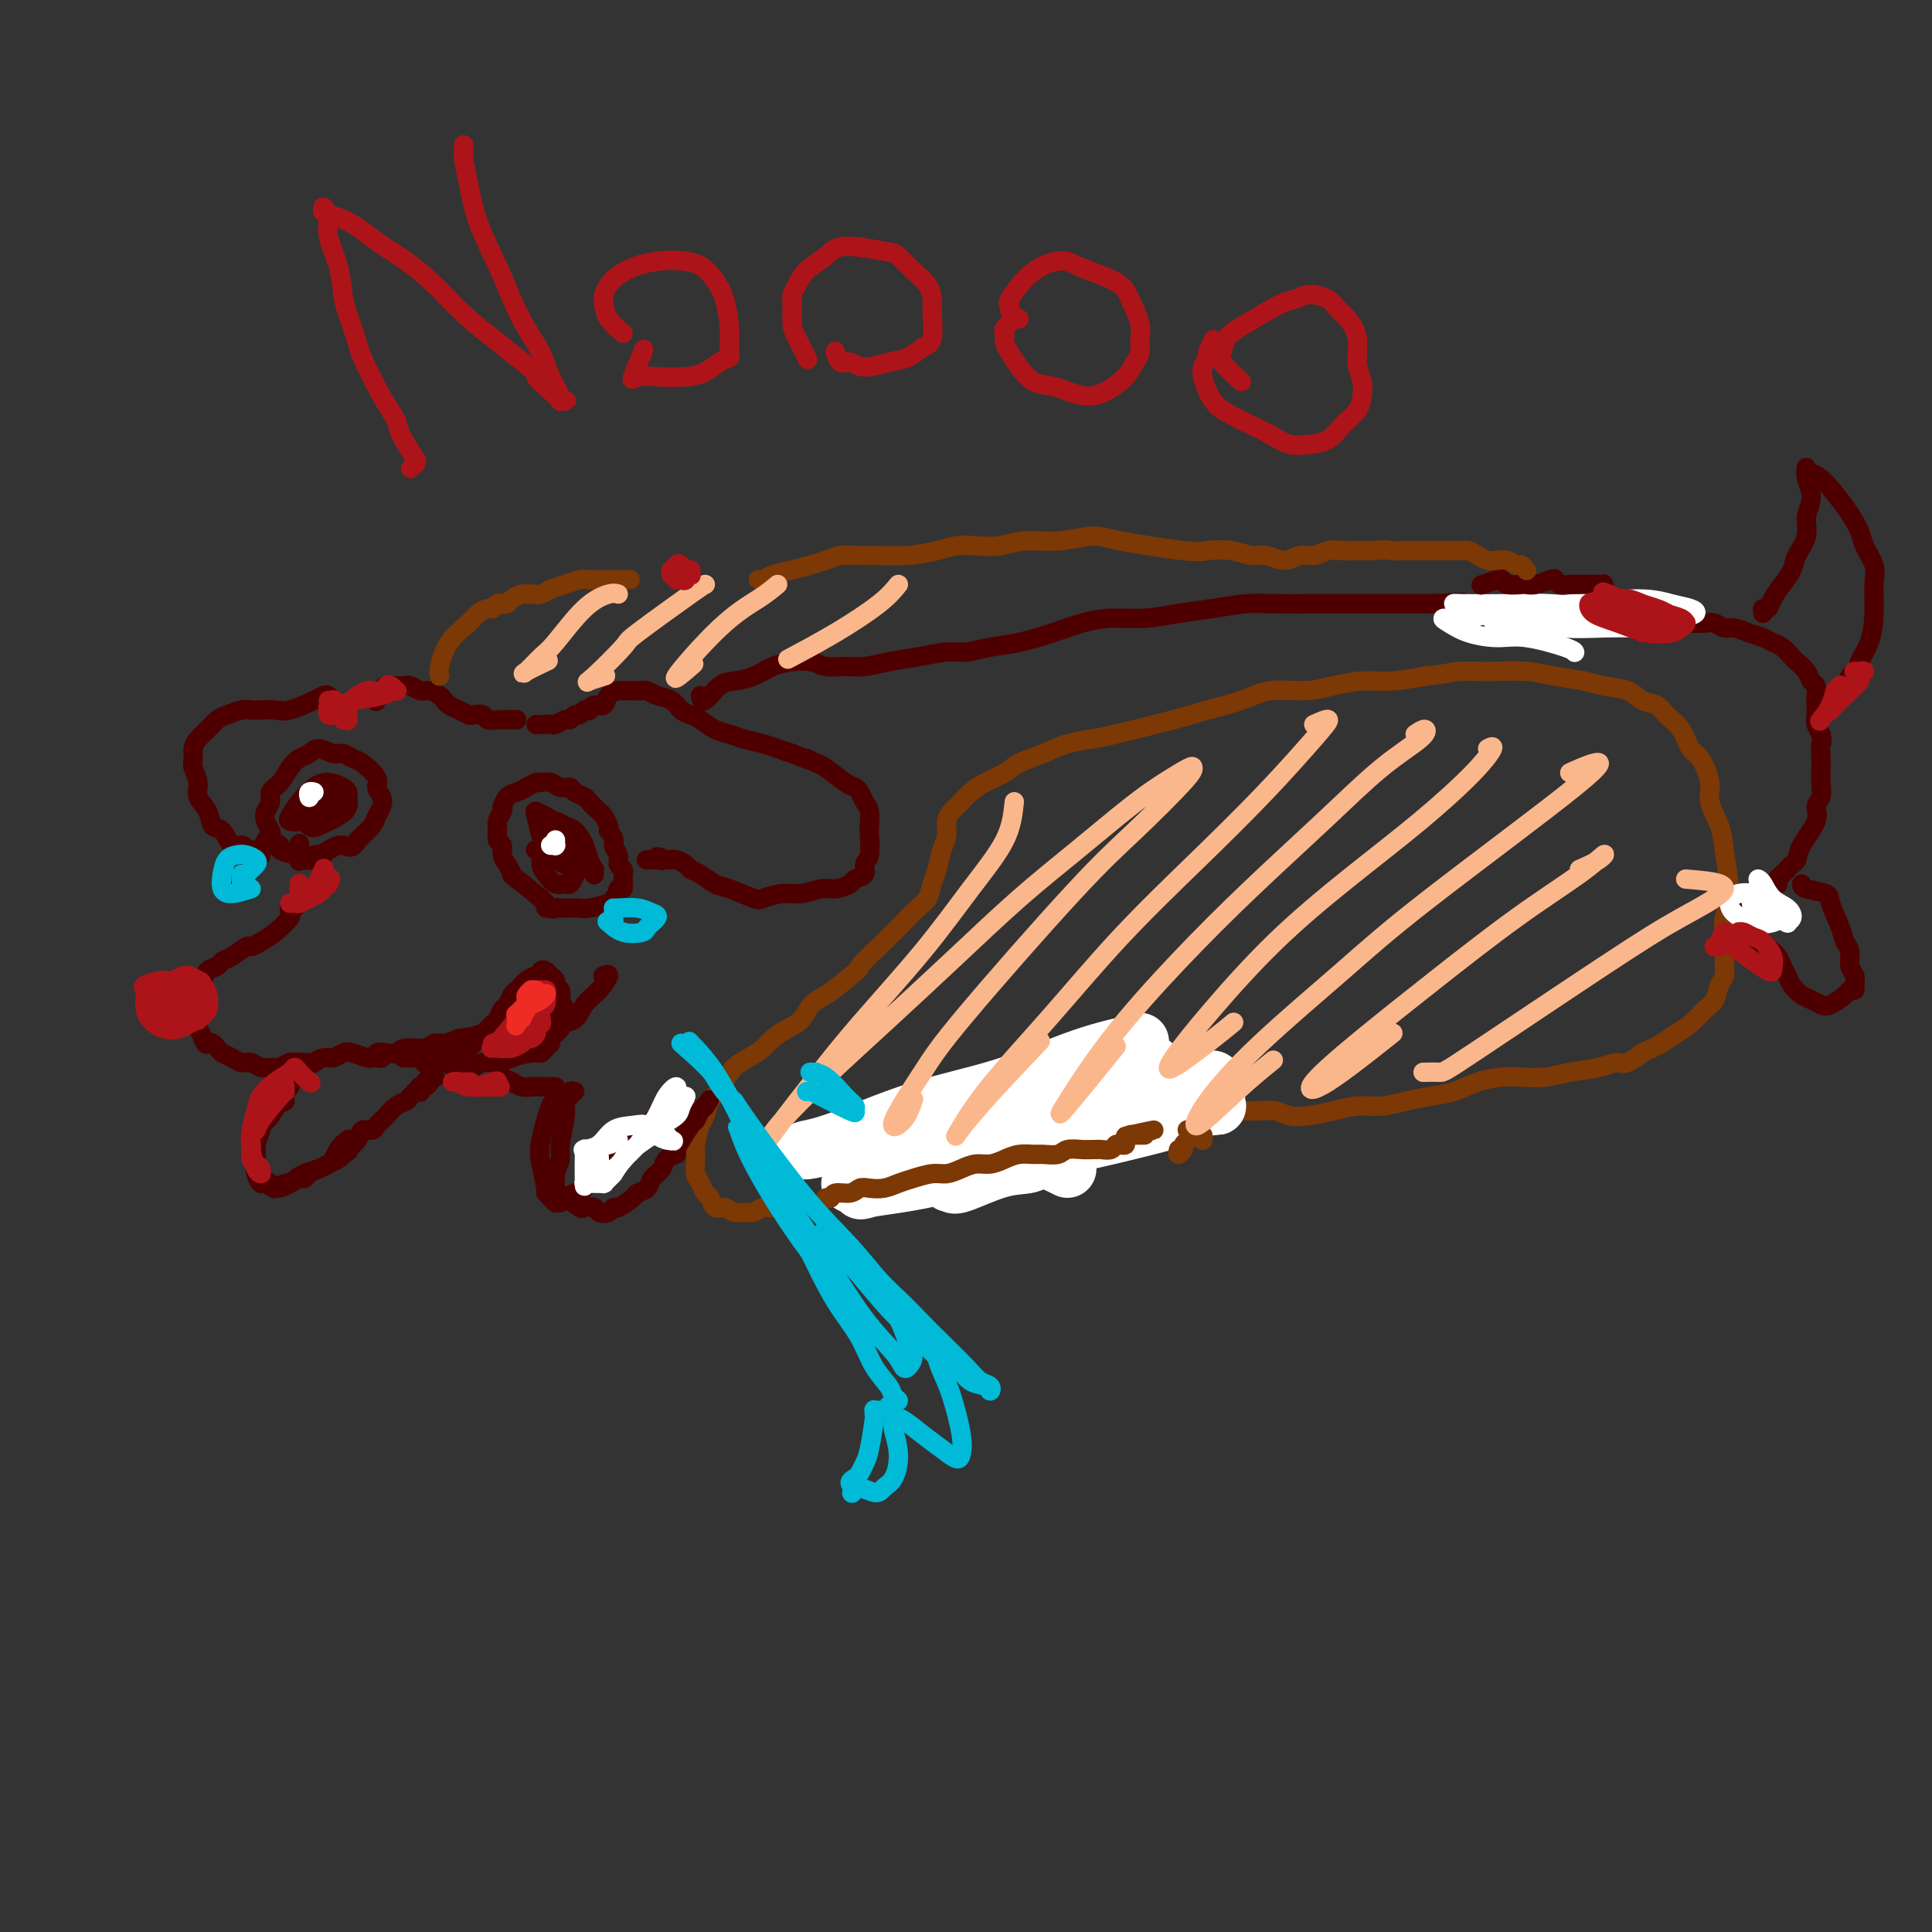 <svg viewBox='0 0 400 400' version='1.1' xmlns='http://www.w3.org/2000/svg' xmlns:xlink='http://www.w3.org/1999/xlink'><rect x="0" y="0" width="400" height="400" fill="#333333" stroke="none"/><g fill='none' stroke='rgb(78,0,0)' stroke-width='4' stroke-linecap='round' stroke-linejoin='round'><path d='M78,145c-0.100,0.196 -0.199,0.392 0,0c0.199,-0.392 0.697,-1.373 1,-2c0.303,-0.627 0.413,-0.901 1,-1c0.587,-0.099 1.652,-0.022 2,0c0.348,0.022 -0.020,-0.009 0,0c0.020,0.009 0.429,0.058 1,0c0.571,-0.058 1.305,-0.223 2,0c0.695,0.223 1.351,0.833 2,1c0.649,0.167 1.290,-0.110 2,0c0.710,0.110 1.490,0.608 2,1c0.510,0.392 0.751,0.680 1,1c0.249,0.320 0.505,0.673 1,1c0.495,0.327 1.230,0.627 2,1c0.770,0.373 1.575,0.818 2,1c0.425,0.182 0.471,0.101 1,0c0.529,-0.101 1.543,-0.223 2,0c0.457,0.223 0.357,0.792 1,1c0.643,0.208 2.028,0.056 3,0c0.972,-0.056 1.531,-0.015 2,0c0.469,0.015 0.848,0.004 1,0c0.152,-0.004 0.076,-0.002 0,0'/><path d='M111,150c0.212,0.009 0.424,0.018 1,0c0.576,-0.018 1.516,-0.061 2,0c0.484,0.061 0.511,0.228 1,0c0.489,-0.228 1.440,-0.849 2,-1c0.560,-0.151 0.728,0.170 1,0c0.272,-0.170 0.647,-0.829 1,-1c0.353,-0.171 0.685,0.146 1,0c0.315,-0.146 0.613,-0.755 1,-1c0.387,-0.245 0.862,-0.125 1,0c0.138,0.125 -0.061,0.254 0,0c0.061,-0.254 0.383,-0.891 1,-1c0.617,-0.109 1.530,0.311 2,0c0.470,-0.311 0.497,-1.351 1,-2c0.503,-0.649 1.482,-0.907 2,-1c0.518,-0.093 0.574,-0.022 1,0c0.426,0.022 1.220,-0.006 2,0c0.780,0.006 1.546,0.047 2,0c0.454,-0.047 0.597,-0.181 1,0c0.403,0.181 1.066,0.677 2,1c0.934,0.323 2.140,0.471 3,1c0.860,0.529 1.374,1.437 2,2c0.626,0.563 1.363,0.781 2,1c0.637,0.219 1.175,0.440 2,1c0.825,0.560 1.939,1.459 3,2c1.061,0.541 2.069,0.722 3,1c0.931,0.278 1.786,0.652 3,1c1.214,0.348 2.788,0.671 4,1c1.212,0.329 2.060,0.666 3,1c0.940,0.334 1.970,0.667 3,1'/><path d='M164,156c5.371,2.181 3.299,1.134 3,1c-0.299,-0.134 1.177,0.646 2,1c0.823,0.354 0.994,0.283 2,1c1.006,0.717 2.848,2.221 4,3c1.152,0.779 1.615,0.832 2,1c0.385,0.168 0.691,0.452 1,1c0.309,0.548 0.620,1.362 1,2c0.380,0.638 0.830,1.101 1,2c0.170,0.899 0.062,2.233 0,3c-0.062,0.767 -0.076,0.965 0,2c0.076,1.035 0.243,2.907 0,4c-0.243,1.093 -0.897,1.407 -1,2c-0.103,0.593 0.346,1.464 0,2c-0.346,0.536 -1.488,0.736 -2,1c-0.512,0.264 -0.393,0.592 -1,1c-0.607,0.408 -1.938,0.897 -3,1c-1.062,0.103 -1.853,-0.181 -3,0c-1.147,0.181 -2.650,0.826 -4,1c-1.350,0.174 -2.549,-0.123 -4,0c-1.451,0.123 -3.155,0.667 -4,1c-0.845,0.333 -0.832,0.454 -2,0c-1.168,-0.454 -3.516,-1.483 -5,-2c-1.484,-0.517 -2.103,-0.520 -3,-1c-0.897,-0.480 -2.072,-1.435 -3,-2c-0.928,-0.565 -1.611,-0.740 -2,-1c-0.389,-0.260 -0.486,-0.606 -1,-1c-0.514,-0.394 -1.446,-0.837 -2,-1c-0.554,-0.163 -0.730,-0.047 -1,0c-0.270,0.047 -0.635,0.023 -1,0'/><path d='M138,178c-3.292,-1.238 -1.522,-0.332 -1,0c0.522,0.332 -0.206,0.089 -1,0c-0.794,-0.089 -1.656,-0.026 -2,0c-0.344,0.026 -0.172,0.013 0,0'/><path d='M69,148c-0.416,-0.225 -0.833,-0.451 -1,-1c-0.167,-0.549 -0.086,-1.422 0,-2c0.086,-0.578 0.176,-0.863 0,-1c-0.176,-0.137 -0.617,-0.128 -1,0c-0.383,0.128 -0.708,0.374 -2,1c-1.292,0.626 -3.553,1.631 -5,2c-1.447,0.369 -2.082,0.102 -3,0c-0.918,-0.102 -2.119,-0.039 -3,0c-0.881,0.039 -1.443,0.055 -2,0c-0.557,-0.055 -1.108,-0.181 -2,0c-0.892,0.181 -2.124,0.667 -3,1c-0.876,0.333 -1.397,0.512 -2,1c-0.603,0.488 -1.287,1.285 -2,2c-0.713,0.715 -1.455,1.349 -2,2c-0.545,0.651 -0.894,1.318 -1,2c-0.106,0.682 0.031,1.378 0,2c-0.031,0.622 -0.230,1.169 0,2c0.230,0.831 0.891,1.947 1,3c0.109,1.053 -0.333,2.045 0,3c0.333,0.955 1.440,1.873 2,3c0.560,1.127 0.572,2.464 1,3c0.428,0.536 1.271,0.272 2,1c0.729,0.728 1.344,2.447 2,3c0.656,0.553 1.353,-0.062 2,0c0.647,0.062 1.244,0.799 2,1c0.756,0.201 1.670,-0.136 2,0c0.330,0.136 0.075,0.744 0,1c-0.075,0.256 0.032,0.162 0,0c-0.032,-0.162 -0.201,-0.390 0,-1c0.201,-0.610 0.772,-1.603 1,-2c0.228,-0.397 0.114,-0.199 0,0'/><path d='M114,188c0.160,0.009 0.321,0.018 0,0c-0.321,-0.018 -1.122,-0.063 -1,0c0.122,0.063 1.167,0.236 0,-1c-1.167,-1.236 -4.546,-3.879 -6,-5c-1.454,-1.121 -0.982,-0.719 -1,-1c-0.018,-0.281 -0.526,-1.244 -1,-2c-0.474,-0.756 -0.913,-1.305 -1,-2c-0.087,-0.695 0.176,-1.538 0,-2c-0.176,-0.462 -0.793,-0.545 -1,-1c-0.207,-0.455 -0.003,-1.283 0,-2c0.003,-0.717 -0.193,-1.323 0,-2c0.193,-0.677 0.776,-1.424 1,-2c0.224,-0.576 0.090,-0.980 0,-1c-0.090,-0.020 -0.136,0.345 0,0c0.136,-0.345 0.455,-1.398 1,-2c0.545,-0.602 1.315,-0.751 2,-1c0.685,-0.249 1.285,-0.599 2,-1c0.715,-0.401 1.543,-0.854 2,-1c0.457,-0.146 0.541,0.016 1,0c0.459,-0.016 1.293,-0.211 2,0c0.707,0.211 1.288,0.829 2,1c0.712,0.171 1.557,-0.105 2,0c0.443,0.105 0.486,0.590 1,1c0.514,0.410 1.500,0.743 2,1c0.500,0.257 0.512,0.436 1,1c0.488,0.564 1.450,1.512 2,2c0.550,0.488 0.686,0.516 1,1c0.314,0.484 0.804,1.424 1,2c0.196,0.576 0.098,0.788 0,1'/><path d='M126,172c1.708,1.980 0.979,2.431 1,3c0.021,0.569 0.791,1.257 1,2c0.209,0.743 -0.144,1.543 0,2c0.144,0.457 0.784,0.571 1,1c0.216,0.429 0.006,1.172 0,2c-0.006,0.828 0.191,1.742 0,2c-0.191,0.258 -0.769,-0.138 -1,0c-0.231,0.138 -0.114,0.811 0,1c0.114,0.189 0.224,-0.107 0,0c-0.224,0.107 -0.781,0.617 -1,1c-0.219,0.383 -0.100,0.638 -1,1c-0.900,0.362 -2.819,0.829 -4,1c-1.181,0.171 -1.623,0.046 -2,0c-0.377,-0.046 -0.689,-0.012 -1,0c-0.311,0.012 -0.622,0.003 -1,0c-0.378,-0.003 -0.822,-0.001 -1,0c-0.178,0.001 -0.088,0.002 0,0c0.088,-0.002 0.174,-0.008 0,0c-0.174,0.008 -0.607,0.030 -1,0c-0.393,-0.030 -0.744,-0.111 -1,0c-0.256,0.111 -0.415,0.415 -1,0c-0.585,-0.415 -1.596,-1.547 -2,-2c-0.404,-0.453 -0.202,-0.226 0,0'/><path d='M114,176c-0.030,0.121 -0.061,0.242 0,0c0.061,-0.242 0.213,-0.847 0,-1c-0.213,-0.153 -0.791,0.145 -1,0c-0.209,-0.145 -0.050,-0.733 0,-1c0.050,-0.267 -0.009,-0.212 0,-1c0.009,-0.788 0.085,-2.420 0,-3c-0.085,-0.580 -0.331,-0.108 0,0c0.331,0.108 1.240,-0.148 2,0c0.760,0.148 1.370,0.699 2,1c0.630,0.301 1.279,0.353 2,1c0.721,0.647 1.514,1.890 2,3c0.486,1.110 0.666,2.087 1,3c0.334,0.913 0.821,1.762 1,2c0.179,0.238 0.049,-0.135 0,0c-0.049,0.135 -0.016,0.776 0,1c0.016,0.224 0.017,0.030 0,0c-0.017,-0.030 -0.050,0.104 0,0c0.050,-0.104 0.185,-0.448 -1,-1c-1.185,-0.552 -3.690,-1.314 -5,-2c-1.310,-0.686 -1.423,-1.297 -2,-2c-0.577,-0.703 -1.616,-1.498 -2,-2c-0.384,-0.502 -0.114,-0.709 0,-1c0.114,-0.291 0.071,-0.664 0,-1c-0.071,-0.336 -0.170,-0.635 0,-1c0.170,-0.365 0.610,-0.796 1,-1c0.390,-0.204 0.732,-0.182 1,0c0.268,0.182 0.464,0.523 1,1c0.536,0.477 1.414,1.090 2,2c0.586,0.910 0.882,2.117 1,3c0.118,0.883 0.059,1.441 0,2'/><path d='M119,178c0.984,1.315 0.443,1.101 0,1c-0.443,-0.101 -0.787,-0.090 -1,0c-0.213,0.090 -0.293,0.258 -1,0c-0.707,-0.258 -2.040,-0.942 -3,-2c-0.960,-1.058 -1.548,-2.491 -2,-4c-0.452,-1.509 -0.769,-3.096 -1,-4c-0.231,-0.904 -0.375,-1.126 0,-1c0.375,0.126 1.268,0.600 2,1c0.732,0.400 1.303,0.728 2,2c0.697,1.272 1.519,3.489 2,5c0.481,1.511 0.620,2.315 1,3c0.380,0.685 0.999,1.249 1,2c0.001,0.751 -0.617,1.688 -1,2c-0.383,0.312 -0.533,0.000 -1,0c-0.467,-0.000 -1.253,0.312 -2,0c-0.747,-0.312 -1.454,-1.246 -2,-2c-0.546,-0.754 -0.930,-1.326 -1,-2c-0.070,-0.674 0.173,-1.451 0,-2c-0.173,-0.549 -0.764,-0.871 -1,-1c-0.236,-0.129 -0.118,-0.064 0,0'/><path d='M67,177c-0.284,-0.107 -0.567,-0.214 -1,0c-0.433,0.214 -1.014,0.748 -1,1c0.014,0.252 0.623,0.222 0,0c-0.623,-0.222 -2.479,-0.637 -4,-1c-1.521,-0.363 -2.708,-0.674 -3,-1c-0.292,-0.326 0.311,-0.668 0,-1c-0.311,-0.332 -1.534,-0.655 -2,-1c-0.466,-0.345 -0.173,-0.711 0,-1c0.173,-0.289 0.227,-0.500 0,-1c-0.227,-0.500 -0.734,-1.288 -1,-2c-0.266,-0.712 -0.290,-1.349 0,-2c0.290,-0.651 0.892,-1.316 1,-2c0.108,-0.684 -0.280,-1.387 0,-2c0.280,-0.613 1.229,-1.136 2,-2c0.771,-0.864 1.365,-2.070 2,-3c0.635,-0.930 1.311,-1.585 2,-2c0.689,-0.415 1.392,-0.591 2,-1c0.608,-0.409 1.120,-1.051 2,-1c0.880,0.051 2.128,0.794 3,1c0.872,0.206 1.367,-0.125 2,0c0.633,0.125 1.403,0.705 2,1c0.597,0.295 1.023,0.306 2,1c0.977,0.694 2.507,2.073 3,3c0.493,0.927 -0.052,1.402 0,2c0.052,0.598 0.699,1.318 1,2c0.301,0.682 0.256,1.327 0,2c-0.256,0.673 -0.723,1.373 -1,2c-0.277,0.627 -0.365,1.179 -1,2c-0.635,0.821 -1.818,1.910 -3,3'/><path d='M74,174c-1.145,2.194 -2.009,1.180 -3,1c-0.991,-0.180 -2.111,0.474 -3,1c-0.889,0.526 -1.548,0.925 -2,1c-0.452,0.075 -0.695,-0.173 -1,0c-0.305,0.173 -0.670,0.767 -1,1c-0.330,0.233 -0.624,0.104 -1,0c-0.376,-0.104 -0.833,-0.182 -1,0c-0.167,0.182 -0.045,0.626 0,0c0.045,-0.626 0.013,-2.322 0,-3c-0.013,-0.678 -0.006,-0.339 0,0'/><path d='M64,165c-0.033,-0.006 -0.067,-0.013 0,0c0.067,0.013 0.233,0.044 0,0c-0.233,-0.044 -0.865,-0.163 -1,0c-0.135,0.163 0.228,0.609 0,1c-0.228,0.391 -1.048,0.728 -1,1c0.048,0.272 0.963,0.480 2,1c1.037,0.520 2.196,1.353 3,1c0.804,-0.353 1.255,-1.893 2,-3c0.745,-1.107 1.786,-1.782 2,-2c0.214,-0.218 -0.400,0.020 -1,0c-0.600,-0.020 -1.188,-0.300 -2,0c-0.812,0.300 -1.849,1.178 -3,2c-1.151,0.822 -2.414,1.587 -3,2c-0.586,0.413 -0.493,0.473 0,1c0.493,0.527 1.386,1.522 2,2c0.614,0.478 0.950,0.440 2,0c1.050,-0.440 2.816,-1.284 4,-2c1.184,-0.716 1.786,-1.306 2,-2c0.214,-0.694 0.038,-1.491 0,-2c-0.038,-0.509 0.061,-0.730 0,-1c-0.061,-0.270 -0.283,-0.587 -1,-1c-0.717,-0.413 -1.931,-0.920 -3,-1c-1.069,-0.080 -1.994,0.267 -3,1c-1.006,0.733 -2.092,1.851 -3,3c-0.908,1.149 -1.638,2.328 -2,3c-0.362,0.672 -0.357,0.838 0,1c0.357,0.162 1.065,0.322 2,0c0.935,-0.322 2.098,-1.125 3,-2c0.902,-0.875 1.543,-1.821 2,-2c0.457,-0.179 0.728,0.411 1,1'/><path d='M68,167c1.333,-0.333 0.667,-0.167 0,0'/><path d='M61,187c0.113,0.453 0.226,0.906 0,1c-0.226,0.094 -0.790,-0.170 -1,0c-0.210,0.170 -0.065,0.773 0,1c0.065,0.227 0.050,0.078 0,0c-0.050,-0.078 -0.136,-0.083 0,0c0.136,0.083 0.494,0.255 0,1c-0.494,0.745 -1.841,2.063 -3,3c-1.159,0.937 -2.132,1.494 -3,2c-0.868,0.506 -1.632,0.962 -2,1c-0.368,0.038 -0.340,-0.342 -1,0c-0.660,0.342 -2.008,1.405 -3,2c-0.992,0.595 -1.626,0.722 -2,1c-0.374,0.278 -0.486,0.708 -1,1c-0.514,0.292 -1.429,0.446 -2,1c-0.571,0.554 -0.798,1.508 -1,2c-0.202,0.492 -0.380,0.523 -1,1c-0.620,0.477 -1.683,1.400 -2,2c-0.317,0.600 0.111,0.878 0,1c-0.111,0.122 -0.762,0.090 -1,0c-0.238,-0.090 -0.064,-0.236 0,0c0.064,0.236 0.019,0.854 0,1c-0.019,0.146 -0.013,-0.179 0,0c0.013,0.179 0.031,0.863 0,1c-0.031,0.137 -0.111,-0.273 0,0c0.111,0.273 0.415,1.227 1,2c0.585,0.773 1.453,1.364 2,2c0.547,0.636 0.774,1.318 1,2'/><path d='M42,215c0.644,1.632 0.753,1.210 1,1c0.247,-0.210 0.632,-0.210 1,0c0.368,0.210 0.717,0.630 1,1c0.283,0.370 0.498,0.692 1,1c0.502,0.308 1.289,0.604 2,1c0.711,0.396 1.345,0.892 2,1c0.655,0.108 1.329,-0.171 2,0c0.671,0.171 1.338,0.792 2,1c0.662,0.208 1.320,0.003 2,0c0.680,-0.003 1.382,0.196 2,0c0.618,-0.196 1.152,-0.789 2,-1c0.848,-0.211 2.009,-0.042 3,0c0.991,0.042 1.813,-0.045 2,0c0.187,0.045 -0.260,0.221 0,0c0.260,-0.221 1.229,-0.840 2,-1c0.771,-0.160 1.344,0.139 2,0c0.656,-0.139 1.393,-0.717 2,-1c0.607,-0.283 1.082,-0.271 2,0c0.918,0.271 2.279,0.801 3,1c0.721,0.199 0.801,0.067 1,0c0.199,-0.067 0.515,-0.069 1,0c0.485,0.069 1.139,0.211 1,0c-0.139,-0.211 -1.071,-0.773 -1,-1c0.071,-0.227 1.146,-0.117 2,0c0.854,0.117 1.488,0.242 2,0c0.512,-0.242 0.902,-0.852 2,-1c1.098,-0.148 2.902,0.167 4,0c1.098,-0.167 1.488,-0.814 2,-1c0.512,-0.186 1.146,0.090 2,0c0.854,-0.090 1.927,-0.545 3,-1'/><path d='M95,215c6.343,-0.869 2.699,-0.040 2,0c-0.699,0.040 1.545,-0.707 3,-1c1.455,-0.293 2.119,-0.130 3,0c0.881,0.130 1.978,0.228 3,0c1.022,-0.228 1.968,-0.780 3,-1c1.032,-0.220 2.148,-0.106 3,0c0.852,0.106 1.439,0.206 2,0c0.561,-0.206 1.097,-0.718 2,-1c0.903,-0.282 2.172,-0.335 3,-1c0.828,-0.665 1.216,-1.943 2,-3c0.784,-1.057 1.963,-1.891 3,-3c1.037,-1.109 1.933,-2.491 2,-3c0.067,-0.509 -0.695,-0.145 -1,0c-0.305,0.145 -0.152,0.073 0,0'/><path d='M84,219c0.145,0.000 0.291,0.000 0,0c-0.291,-0.000 -1.017,-0.000 0,0c1.017,0.000 3.777,0.001 5,0c1.223,-0.001 0.909,-0.003 1,0c0.091,0.003 0.588,0.011 1,0c0.412,-0.011 0.740,-0.040 1,0c0.260,0.040 0.454,0.148 1,0c0.546,-0.148 1.445,-0.554 2,-1c0.555,-0.446 0.764,-0.932 1,-1c0.236,-0.068 0.497,0.281 1,0c0.503,-0.281 1.248,-1.193 2,-2c0.752,-0.807 1.511,-1.511 2,-2c0.489,-0.489 0.708,-0.765 1,-1c0.292,-0.235 0.655,-0.430 1,-1c0.345,-0.570 0.670,-1.515 1,-2c0.330,-0.485 0.665,-0.511 1,-1c0.335,-0.489 0.671,-1.441 1,-2c0.329,-0.559 0.653,-0.723 1,-1c0.347,-0.277 0.719,-0.666 1,-1c0.281,-0.334 0.471,-0.612 1,-1c0.529,-0.388 1.398,-0.886 2,-1c0.602,-0.114 0.936,0.154 1,0c0.064,-0.154 -0.141,-0.732 0,-1c0.141,-0.268 0.630,-0.227 1,0c0.370,0.227 0.621,0.641 1,1c0.379,0.359 0.885,0.663 1,1c0.115,0.337 -0.161,0.706 0,1c0.161,0.294 0.760,0.513 1,1c0.240,0.487 0.120,1.244 0,2'/><path d='M116,207c0.441,1.040 1.044,1.641 1,2c-0.044,0.359 -0.734,0.477 -1,1c-0.266,0.523 -0.109,1.449 0,2c0.109,0.551 0.170,0.725 0,1c-0.170,0.275 -0.570,0.652 -1,1c-0.430,0.348 -0.890,0.667 -1,1c-0.110,0.333 0.130,0.680 0,1c-0.130,0.320 -0.628,0.611 -1,1c-0.372,0.389 -0.617,0.874 -1,1c-0.383,0.126 -0.904,-0.106 -2,0c-1.096,0.106 -2.766,0.550 -4,1c-1.234,0.450 -2.031,0.905 -3,1c-0.969,0.095 -2.110,-0.171 -3,0c-0.890,0.171 -1.530,0.779 -2,1c-0.470,0.221 -0.770,0.055 -1,0c-0.230,-0.055 -0.390,0.000 -1,0c-0.610,-0.000 -1.670,-0.056 -2,0c-0.330,0.056 0.070,0.226 0,0c-0.070,-0.226 -0.609,-0.846 -1,-1c-0.391,-0.154 -0.634,0.159 -1,0c-0.366,-0.159 -0.855,-0.788 -1,-1c-0.145,-0.212 0.054,-0.005 0,0c-0.054,0.005 -0.361,-0.191 -1,0c-0.639,0.191 -1.611,0.769 -2,1c-0.389,0.231 -0.194,0.116 0,0'/></g>
<g fill='none' stroke='rgb(173,20,25)' stroke-width='4' stroke-linecap='round' stroke-linejoin='round'><path d='M103,216c-0.567,0.037 -1.133,0.073 -1,0c0.133,-0.073 0.967,-0.257 1,0c0.033,0.257 -0.733,0.955 0,0c0.733,-0.955 2.966,-3.561 4,-5c1.034,-1.439 0.868,-1.709 1,-2c0.132,-0.291 0.561,-0.604 1,-1c0.439,-0.396 0.887,-0.877 1,-1c0.113,-0.123 -0.110,0.111 0,0c0.110,-0.111 0.551,-0.565 1,-1c0.449,-0.435 0.905,-0.849 1,-1c0.095,-0.151 -0.171,-0.039 0,0c0.171,0.039 0.779,0.003 1,0c0.221,-0.003 0.056,0.026 0,0c-0.056,-0.026 -0.001,-0.106 0,0c0.001,0.106 -0.051,0.396 0,1c0.051,0.604 0.206,1.520 0,2c-0.206,0.480 -0.773,0.525 -1,1c-0.227,0.475 -0.114,1.381 0,2c0.114,0.619 0.228,0.951 0,1c-0.228,0.049 -0.797,-0.184 -1,0c-0.203,0.184 -0.041,0.785 0,1c0.041,0.215 -0.041,0.044 0,0c0.041,-0.044 0.204,0.041 0,0c-0.204,-0.041 -0.776,-0.207 -1,0c-0.224,0.207 -0.099,0.786 0,1c0.099,0.214 0.171,0.061 0,0c-0.171,-0.061 -0.586,-0.031 -1,0'/><path d='M109,214c-0.279,1.476 0.022,1.166 0,1c-0.022,-0.166 -0.369,-0.188 -1,0c-0.631,0.188 -1.546,0.586 -2,1c-0.454,0.414 -0.448,0.843 -1,1c-0.552,0.157 -1.664,0.042 -2,0c-0.336,-0.042 0.103,-0.011 0,0c-0.103,0.011 -0.749,0.003 -1,0c-0.251,-0.003 -0.108,-0.000 0,0c0.108,0.000 0.179,-0.003 0,0c-0.179,0.003 -0.609,0.011 0,0c0.609,-0.011 2.257,-0.041 3,0c0.743,0.041 0.581,0.152 1,0c0.419,-0.152 1.419,-0.565 2,-1c0.581,-0.435 0.744,-0.890 1,-1c0.256,-0.110 0.604,0.125 1,0c0.396,-0.125 0.839,-0.609 1,-1c0.161,-0.391 0.039,-0.690 0,-1c-0.039,-0.310 0.003,-0.633 0,-1c-0.003,-0.367 -0.052,-0.779 0,-1c0.052,-0.221 0.206,-0.252 0,0c-0.206,0.252 -0.773,0.786 -1,1c-0.227,0.214 -0.113,0.107 0,0'/></g>
<g fill='none' stroke='rgb(78,0,0)' stroke-width='4' stroke-linecap='round' stroke-linejoin='round'><path d='M115,227c-0.015,-0.132 -0.029,-0.263 0,0c0.029,0.263 0.103,0.922 0,1c-0.103,0.078 -0.382,-0.425 -1,1c-0.618,1.425 -1.574,4.777 -2,7c-0.426,2.223 -0.320,3.318 0,5c0.320,1.682 0.855,3.953 1,5c0.145,1.047 -0.102,0.870 0,1c0.102,0.130 0.551,0.568 1,1c0.449,0.432 0.897,0.858 1,1c0.103,0.142 -0.139,-0.002 0,0c0.139,0.002 0.659,0.149 1,0c0.341,-0.149 0.503,-0.595 1,-1c0.497,-0.405 1.331,-0.770 2,-1c0.669,-0.230 1.175,-0.325 2,-1c0.825,-0.675 1.971,-1.931 3,-3c1.029,-1.069 1.943,-1.950 3,-3c1.057,-1.050 2.259,-2.267 4,-4c1.741,-1.733 4.022,-3.981 5,-5c0.978,-1.019 0.654,-0.809 1,-1c0.346,-0.191 1.361,-0.783 2,-1c0.639,-0.217 0.903,-0.058 1,0c0.097,0.058 0.026,0.016 0,0c-0.026,-0.016 -0.007,-0.004 0,0c0.007,0.004 0.004,0.002 0,0'/><path d='M59,228c-1.998,0.947 -3.996,1.894 -5,3c-1.004,1.106 -1.013,2.372 -1,4c0.013,1.628 0.047,3.617 0,5c-0.047,1.383 -0.175,2.158 0,3c0.175,0.842 0.652,1.750 1,2c0.348,0.250 0.566,-0.159 1,0c0.434,0.159 1.085,0.884 2,1c0.915,0.116 2.095,-0.379 3,-1c0.905,-0.621 1.535,-1.368 3,-2c1.465,-0.632 3.766,-1.150 5,-2c1.234,-0.850 1.403,-2.032 2,-3c0.597,-0.968 1.622,-1.722 2,-2c0.378,-0.278 0.108,-0.079 0,0c-0.108,0.079 -0.054,0.040 0,0'/></g>
<g fill='none' stroke='rgb(124,56,5)' stroke-width='4' stroke-linecap='round' stroke-linejoin='round'><path d='M165,249c-1.625,-0.122 -3.250,-0.243 -4,0c-0.750,0.243 -0.624,0.851 -1,1c-0.376,0.149 -1.255,-0.160 -2,0c-0.745,0.160 -1.355,0.791 -2,1c-0.645,0.209 -1.325,-0.004 -2,0c-0.675,0.004 -1.347,0.223 -2,0c-0.653,-0.223 -1.288,-0.889 -2,-1c-0.712,-0.111 -1.501,0.332 -2,0c-0.499,-0.332 -0.708,-1.440 -1,-2c-0.292,-0.560 -0.666,-0.573 -1,-1c-0.334,-0.427 -0.626,-1.267 -1,-2c-0.374,-0.733 -0.829,-1.359 -1,-2c-0.171,-0.641 -0.057,-1.297 0,-2c0.057,-0.703 0.056,-1.452 0,-2c-0.056,-0.548 -0.166,-0.895 0,-2c0.166,-1.105 0.607,-2.966 1,-4c0.393,-1.034 0.737,-1.239 1,-2c0.263,-0.761 0.443,-2.076 1,-3c0.557,-0.924 1.490,-1.455 2,-2c0.510,-0.545 0.597,-1.105 1,-2c0.403,-0.895 1.122,-2.127 2,-3c0.878,-0.873 1.916,-1.388 3,-2c1.084,-0.612 2.215,-1.323 3,-2c0.785,-0.677 1.224,-1.321 2,-2c0.776,-0.679 1.890,-1.392 3,-2c1.110,-0.608 2.215,-1.111 3,-2c0.785,-0.889 1.250,-2.162 2,-3c0.750,-0.838 1.786,-1.239 3,-2c1.214,-0.761 2.607,-1.880 4,-3'/><path d='M175,203c3.988,-3.214 2.459,-2.250 3,-3c0.541,-0.750 3.153,-3.215 5,-5c1.847,-1.785 2.929,-2.889 4,-4c1.071,-1.111 2.132,-2.230 3,-3c0.868,-0.770 1.543,-1.192 2,-2c0.457,-0.808 0.696,-2.002 1,-3c0.304,-0.998 0.673,-1.801 1,-3c0.327,-1.199 0.613,-2.794 1,-4c0.387,-1.206 0.877,-2.024 1,-3c0.123,-0.976 -0.119,-2.110 0,-3c0.119,-0.890 0.600,-1.537 1,-2c0.400,-0.463 0.719,-0.743 1,-1c0.281,-0.257 0.524,-0.492 1,-1c0.476,-0.508 1.186,-1.291 2,-2c0.814,-0.709 1.731,-1.345 3,-2c1.269,-0.655 2.889,-1.328 4,-2c1.111,-0.672 1.714,-1.344 3,-2c1.286,-0.656 3.256,-1.296 5,-2c1.744,-0.704 3.261,-1.473 5,-2c1.739,-0.527 3.699,-0.812 5,-1c1.301,-0.188 1.941,-0.279 5,-1c3.059,-0.721 8.536,-2.073 12,-3c3.464,-0.927 4.914,-1.428 7,-2c2.086,-0.572 4.808,-1.215 7,-2c2.192,-0.785 3.855,-1.712 6,-2c2.145,-0.288 4.774,0.064 7,0c2.226,-0.064 4.050,-0.543 6,-1c1.950,-0.457 4.025,-0.892 6,-1c1.975,-0.108 3.850,0.112 6,0c2.150,-0.112 4.575,-0.556 7,-1'/><path d='M295,140c6.205,-0.694 5.717,-0.929 7,-1c1.283,-0.071 4.337,0.023 7,0c2.663,-0.023 4.937,-0.162 7,0c2.063,0.162 3.917,0.625 6,1c2.083,0.375 4.396,0.663 6,1c1.604,0.337 2.497,0.723 4,1c1.503,0.277 3.614,0.446 5,1c1.386,0.554 2.048,1.493 3,2c0.952,0.507 2.194,0.580 3,1c0.806,0.420 1.177,1.186 2,2c0.823,0.814 2.100,1.675 3,3c0.900,1.325 1.425,3.113 2,4c0.575,0.887 1.200,0.872 2,2c0.800,1.128 1.774,3.400 2,5c0.226,1.600 -0.297,2.528 0,4c0.297,1.472 1.414,3.489 2,5c0.586,1.511 0.640,2.516 1,5c0.360,2.484 1.024,6.446 1,9c-0.024,2.554 -0.738,3.699 -1,5c-0.262,1.301 -0.073,2.756 0,4c0.073,1.244 0.031,2.277 0,3c-0.031,0.723 -0.052,1.137 0,2c0.052,0.863 0.177,2.174 0,3c-0.177,0.826 -0.655,1.166 -1,2c-0.345,0.834 -0.556,2.163 -1,3c-0.444,0.837 -1.122,1.183 -2,2c-0.878,0.817 -1.957,2.106 -3,3c-1.043,0.894 -2.050,1.395 -3,2c-0.950,0.605 -1.843,1.316 -3,2c-1.157,0.684 -2.579,1.342 -4,2'/><path d='M340,218c-3.600,2.879 -4.101,2.078 -5,2c-0.899,-0.078 -2.196,0.567 -4,1c-1.804,0.433 -4.116,0.654 -6,1c-1.884,0.346 -3.339,0.817 -5,1c-1.661,0.183 -3.528,0.076 -5,0c-1.472,-0.076 -2.549,-0.123 -4,0c-1.451,0.123 -3.276,0.415 -5,1c-1.724,0.585 -3.349,1.462 -5,2c-1.651,0.538 -3.329,0.735 -5,1c-1.671,0.265 -3.335,0.596 -5,1c-1.665,0.404 -3.331,0.880 -5,1c-1.669,0.120 -3.341,-0.115 -5,0c-1.659,0.115 -3.304,0.581 -5,1c-1.696,0.419 -3.444,0.792 -5,1c-1.556,0.208 -2.920,0.253 -4,0c-1.080,-0.253 -1.875,-0.804 -3,-1c-1.125,-0.196 -2.579,-0.039 -4,0c-1.421,0.039 -2.809,-0.042 -4,0c-1.191,0.042 -2.183,0.208 -5,0c-2.817,-0.208 -7.457,-0.789 -10,-1c-2.543,-0.211 -2.990,-0.053 -4,0c-1.010,0.053 -2.584,-0.000 -4,0c-1.416,0.000 -2.673,0.054 -4,0c-1.327,-0.054 -2.722,-0.214 -4,0c-1.278,0.214 -2.439,0.803 -3,1c-0.561,0.197 -0.521,0.001 -1,0c-0.479,-0.001 -1.475,0.192 -2,0c-0.525,-0.192 -0.579,-0.769 -1,-1c-0.421,-0.231 -1.211,-0.115 -2,0'/><path d='M216,229c-9.322,-0.067 -5.127,0.766 -4,1c1.127,0.234 -0.812,-0.130 -2,0c-1.188,0.130 -1.624,0.753 -2,1c-0.376,0.247 -0.692,0.119 -1,0c-0.308,-0.119 -0.607,-0.228 -1,0c-0.393,0.228 -0.880,0.793 -1,1c-0.120,0.207 0.127,0.054 0,0c-0.127,-0.054 -0.626,-0.011 -1,0c-0.374,0.011 -0.621,-0.011 -1,0c-0.379,0.011 -0.890,0.055 -1,0c-0.110,-0.055 0.182,-0.210 0,0c-0.182,0.210 -0.837,0.785 -1,1c-0.163,0.215 0.167,0.069 0,0c-0.167,-0.069 -0.829,-0.060 -1,0c-0.171,0.060 0.150,0.171 0,0c-0.150,-0.171 -0.771,-0.623 -1,0c-0.229,0.623 -0.065,2.321 0,3c0.065,0.679 0.033,0.340 0,0'/></g>
<g fill='none' stroke='rgb(255,255,255)' stroke-width='12' stroke-linecap='round' stroke-linejoin='round'><path d='M221,242c-1.894,-0.953 -3.788,-1.905 -5,-2c-1.212,-0.095 -1.742,0.669 -3,1c-1.258,0.331 -3.245,0.229 -6,1c-2.755,0.771 -6.278,2.416 -8,3c-1.722,0.584 -1.643,0.107 -2,0c-0.357,-0.107 -1.148,0.156 0,-1c1.148,-1.156 4.236,-3.732 6,-5c1.764,-1.268 2.203,-1.230 4,-2c1.797,-0.770 4.953,-2.350 11,-4c6.047,-1.650 14.984,-3.372 19,-4c4.016,-0.628 3.112,-0.163 4,0c0.888,0.163 3.568,0.023 6,0c2.432,-0.023 4.615,0.071 5,0c0.385,-0.071 -1.028,-0.307 -2,0c-0.972,0.307 -1.503,1.157 -8,3c-6.497,1.843 -18.959,4.680 -25,6c-6.041,1.320 -5.661,1.125 -9,2c-3.339,0.875 -10.399,2.820 -16,4c-5.601,1.180 -9.745,1.595 -12,2c-2.255,0.405 -2.622,0.800 0,0c2.622,-0.800 8.233,-2.795 15,-5c6.767,-2.205 14.690,-4.619 19,-6c4.310,-1.381 5.005,-1.729 9,-3c3.995,-1.271 11.288,-3.464 17,-5c5.712,-1.536 9.842,-2.413 11,-3c1.158,-0.587 -0.657,-0.884 -4,0c-3.343,0.884 -8.216,2.948 -14,5c-5.784,2.052 -12.480,4.091 -19,6c-6.520,1.909 -12.863,3.688 -18,5c-5.137,1.312 -9.069,2.156 -13,3'/><path d='M183,243c-11.454,3.280 -6.089,1.980 -3,1c3.089,-0.980 3.902,-1.641 8,-3c4.098,-1.359 11.482,-3.418 18,-6c6.518,-2.582 12.171,-5.687 18,-8c5.829,-2.313 11.833,-3.833 14,-5c2.167,-1.167 0.496,-1.982 -1,-2c-1.496,-0.018 -2.818,0.759 -7,2c-4.182,1.241 -11.226,2.946 -18,5c-6.774,2.054 -13.279,4.457 -19,6c-5.721,1.543 -10.658,2.226 -15,3c-4.342,0.774 -8.091,1.637 -10,2c-1.909,0.363 -1.980,0.225 -1,0c0.980,-0.225 3.010,-0.537 7,-2c3.990,-1.463 9.940,-4.078 16,-6c6.060,-1.922 12.231,-3.151 18,-5c5.769,-1.849 11.138,-4.318 16,-6c4.862,-1.682 9.219,-2.576 11,-3c1.781,-0.424 0.985,-0.376 0,0c-0.985,0.376 -2.161,1.080 -7,3c-4.839,1.920 -13.341,5.055 -17,7c-3.659,1.945 -2.474,2.698 -2,3c0.474,0.302 0.237,0.151 0,0'/></g>
<g fill='none' stroke='rgb(124,56,5)' stroke-width='4' stroke-linecap='round' stroke-linejoin='round'><path d='M171,248c0.387,0.121 0.774,0.243 1,0c0.226,-0.243 0.290,-0.849 1,-1c0.710,-0.151 2.066,0.153 3,0c0.934,-0.153 1.445,-0.762 2,-1c0.555,-0.238 1.152,-0.106 2,0c0.848,0.106 1.945,0.187 3,0c1.055,-0.187 2.067,-0.641 3,-1c0.933,-0.359 1.786,-0.622 3,-1c1.214,-0.378 2.789,-0.871 4,-1c1.211,-0.129 2.057,0.106 3,0c0.943,-0.106 1.985,-0.554 3,-1c1.015,-0.446 2.005,-0.890 3,-1c0.995,-0.110 1.995,0.114 3,0c1.005,-0.114 2.017,-0.565 3,-1c0.983,-0.435 1.939,-0.852 3,-1c1.061,-0.148 2.227,-0.025 3,0c0.773,0.025 1.152,-0.046 2,0c0.848,0.046 2.164,0.208 3,0c0.836,-0.208 1.193,-0.788 2,-1c0.807,-0.212 2.065,-0.056 3,0c0.935,0.056 1.546,0.011 2,0c0.454,-0.011 0.751,0.011 1,0c0.249,-0.011 0.449,-0.055 1,0c0.551,0.055 1.453,0.208 2,0c0.547,-0.208 0.739,-0.777 1,-1c0.261,-0.223 0.592,-0.098 1,0c0.408,0.098 0.893,0.171 1,0c0.107,-0.171 -0.163,-0.584 0,-1c0.163,-0.416 0.761,-0.833 1,-1c0.239,-0.167 0.120,-0.083 0,0'/><path d='M234,235c9.682,-2.011 2.388,-0.539 0,0c-2.388,0.539 0.131,0.144 1,0c0.869,-0.144 0.089,-0.039 0,0c-0.089,0.039 0.515,0.010 1,0c0.485,-0.010 0.853,-0.003 1,0c0.147,0.003 0.074,0.001 0,0'/><path d='M244,238c-0.120,0.512 -0.240,1.024 0,1c0.240,-0.024 0.838,-0.586 1,-1c0.162,-0.414 -0.114,-0.682 0,-1c0.114,-0.318 0.619,-0.688 1,-1c0.381,-0.312 0.638,-0.567 1,-1c0.362,-0.433 0.829,-1.044 1,-1c0.171,0.044 0.045,0.744 0,1c-0.045,0.256 -0.008,0.068 0,0c0.008,-0.068 -0.012,-0.014 0,0c0.012,0.014 0.056,-0.010 0,0c-0.056,0.010 -0.211,0.055 0,0c0.211,-0.055 0.789,-0.211 1,0c0.211,0.211 0.057,0.788 0,1c-0.057,0.212 -0.015,0.057 0,0c0.015,-0.057 0.002,-0.018 0,0c-0.002,0.018 0.006,0.015 0,0c-0.006,-0.015 -0.026,-0.043 0,0c0.026,0.043 0.100,0.156 0,0c-0.100,-0.156 -0.373,-0.580 -1,-1c-0.627,-0.420 -1.608,-0.834 -2,-1c-0.392,-0.166 -0.196,-0.083 0,0'/><path d='M91,140c-0.117,-0.387 -0.235,-0.773 0,-2c0.235,-1.227 0.822,-3.294 2,-5c1.178,-1.706 2.945,-3.049 4,-4c1.055,-0.951 1.396,-1.509 2,-2c0.604,-0.491 1.472,-0.915 2,-1c0.528,-0.085 0.718,0.171 1,0c0.282,-0.171 0.657,-0.768 1,-1c0.343,-0.232 0.655,-0.101 1,0c0.345,0.101 0.721,0.170 1,0c0.279,-0.170 0.459,-0.581 1,-1c0.541,-0.419 1.443,-0.847 2,-1c0.557,-0.153 0.771,-0.030 1,0c0.229,0.030 0.474,-0.034 1,0c0.526,0.034 1.334,0.167 2,0c0.666,-0.167 1.190,-0.633 2,-1c0.810,-0.367 1.905,-0.634 3,-1c1.095,-0.366 2.189,-0.830 3,-1c0.811,-0.170 1.339,-0.046 2,0c0.661,0.046 1.456,0.012 2,0c0.544,-0.012 0.839,-0.003 2,0c1.161,0.003 3.189,0.001 4,0c0.811,-0.001 0.406,-0.000 0,0'/></g>
<g fill='none' stroke='rgb(78,0,0)' stroke-width='4' stroke-linecap='round' stroke-linejoin='round'><path d='M145,144c0.148,0.736 0.297,1.473 1,1c0.703,-0.473 1.962,-2.155 3,-3c1.038,-0.845 1.857,-0.854 3,-1c1.143,-0.146 2.612,-0.427 4,-1c1.388,-0.573 2.696,-1.436 4,-2c1.304,-0.564 2.606,-0.830 4,-1c1.394,-0.170 2.881,-0.245 4,0c1.119,0.245 1.868,0.809 3,1c1.132,0.191 2.645,0.009 4,0c1.355,-0.009 2.553,0.156 4,0c1.447,-0.156 3.145,-0.633 5,-1c1.855,-0.367 3.869,-0.622 6,-1c2.131,-0.378 4.378,-0.878 6,-1c1.622,-0.122 2.617,0.132 4,0c1.383,-0.132 3.154,-0.652 5,-1c1.846,-0.348 3.765,-0.523 6,-1c2.235,-0.477 4.784,-1.255 7,-2c2.216,-0.745 4.099,-1.456 6,-2c1.901,-0.544 3.820,-0.920 6,-1c2.180,-0.080 4.622,0.136 7,0c2.378,-0.136 4.693,-0.625 7,-1c2.307,-0.375 4.608,-0.636 7,-1c2.392,-0.364 4.876,-0.829 7,-1c2.124,-0.171 3.890,-0.046 6,0c2.110,0.046 4.565,0.012 7,0c2.435,-0.012 4.848,-0.003 7,0c2.152,0.003 4.041,0.001 6,0c1.959,-0.001 3.988,-0.000 6,0c2.012,0.000 4.006,0.000 6,0'/><path d='M296,125c11.143,-0.513 6.002,-0.296 5,0c-1.002,0.296 2.136,0.672 4,1c1.864,0.328 2.454,0.610 4,1c1.546,0.390 4.047,0.889 6,1c1.953,0.111 3.359,-0.165 5,0c1.641,0.165 3.518,0.771 5,1c1.482,0.229 2.570,0.079 4,0c1.430,-0.079 3.201,-0.088 5,0c1.799,0.088 3.625,0.272 5,0c1.375,-0.272 2.297,-1.001 3,-1c0.703,0.001 1.185,0.731 2,1c0.815,0.269 1.962,0.076 3,0c1.038,-0.076 1.968,-0.035 3,0c1.032,0.035 2.166,0.065 3,0c0.834,-0.065 1.368,-0.225 2,0c0.632,0.225 1.363,0.834 2,1c0.637,0.166 1.182,-0.111 2,0c0.818,0.111 1.911,0.611 3,1c1.089,0.389 2.175,0.667 3,1c0.825,0.333 1.391,0.722 2,1c0.609,0.278 1.262,0.446 2,1c0.738,0.554 1.560,1.496 2,2c0.440,0.504 0.496,0.572 1,1c0.504,0.428 1.455,1.217 2,2c0.545,0.783 0.682,1.561 1,2c0.318,0.439 0.817,0.540 1,1c0.183,0.460 0.052,1.278 0,2c-0.052,0.722 -0.024,1.348 0,2c0.024,0.652 0.045,1.329 0,2c-0.045,0.671 -0.156,1.334 0,2c0.156,0.666 0.578,1.333 1,2'/><path d='M377,152c0.464,2.305 0.126,1.566 0,2c-0.126,0.434 -0.038,2.041 0,3c0.038,0.959 0.027,1.269 0,2c-0.027,0.731 -0.070,1.882 0,3c0.070,1.118 0.254,2.201 0,3c-0.254,0.799 -0.947,1.313 -1,2c-0.053,0.687 0.533,1.546 0,3c-0.533,1.454 -2.184,3.503 -3,5c-0.816,1.497 -0.797,2.443 -1,3c-0.203,0.557 -0.629,0.724 -1,1c-0.371,0.276 -0.688,0.661 -1,1c-0.312,0.339 -0.620,0.630 -1,1c-0.380,0.370 -0.833,0.817 -1,1c-0.167,0.183 -0.048,0.102 0,0c0.048,-0.102 0.027,-0.223 0,0c-0.027,0.223 -0.059,0.791 0,1c0.059,0.209 0.208,0.060 0,0c-0.208,-0.060 -0.774,-0.030 -1,0c-0.226,0.030 -0.112,0.060 0,0c0.112,-0.060 0.222,-0.208 0,0c-0.222,0.208 -0.777,0.774 -1,1c-0.223,0.226 -0.115,0.112 0,0c0.115,-0.112 0.237,-0.222 0,0c-0.237,0.222 -0.834,0.778 -1,1c-0.166,0.222 0.099,0.112 0,0c-0.099,-0.112 -0.563,-0.226 -1,0c-0.437,0.226 -0.849,0.792 -1,1c-0.151,0.208 -0.043,0.060 0,0c0.043,-0.060 0.022,-0.030 0,0'/><path d='M363,186c-2.116,2.475 -0.907,0.663 -1,0c-0.093,-0.663 -1.486,-0.179 -2,0c-0.514,0.179 -0.147,0.051 0,0c0.147,-0.051 0.073,-0.026 0,0'/><path d='M373,183c-0.015,0.335 -0.029,0.670 1,1c1.029,0.330 3.103,0.654 4,1c0.897,0.346 0.618,0.715 1,2c0.382,1.285 1.427,3.485 2,5c0.573,1.515 0.675,2.346 1,3c0.325,0.654 0.873,1.132 1,2c0.127,0.868 -0.165,2.127 0,3c0.165,0.873 0.789,1.360 1,2c0.211,0.640 0.008,1.433 0,2c-0.008,0.567 0.178,0.909 0,1c-0.178,0.091 -0.719,-0.070 -1,0c-0.281,0.070 -0.302,0.370 -1,1c-0.698,0.630 -2.075,1.588 -3,2c-0.925,0.412 -1.400,0.276 -2,0c-0.600,-0.276 -1.327,-0.693 -2,-1c-0.673,-0.307 -1.293,-0.505 -2,-1c-0.707,-0.495 -1.503,-1.288 -2,-2c-0.497,-0.712 -0.697,-1.343 -1,-2c-0.303,-0.657 -0.711,-1.339 -1,-2c-0.289,-0.661 -0.459,-1.300 -1,-2c-0.541,-0.700 -1.451,-1.459 -2,-2c-0.549,-0.541 -0.735,-0.863 -1,-1c-0.265,-0.137 -0.607,-0.088 -1,0c-0.393,0.088 -0.837,0.216 -1,0c-0.163,-0.216 -0.047,-0.776 0,-1c0.047,-0.224 0.023,-0.112 0,0'/><path d='M365,127c-0.095,-0.464 -0.190,-0.928 0,-1c0.190,-0.072 0.665,0.250 1,0c0.335,-0.250 0.528,-1.070 1,-2c0.472,-0.930 1.221,-1.970 2,-3c0.779,-1.030 1.587,-2.049 2,-3c0.413,-0.951 0.433,-1.833 1,-3c0.567,-1.167 1.683,-2.617 2,-4c0.317,-1.383 -0.164,-2.697 0,-4c0.164,-1.303 0.975,-2.594 1,-4c0.025,-1.406 -0.734,-2.926 -1,-4c-0.266,-1.074 -0.040,-1.701 0,-2c0.040,-0.299 -0.107,-0.268 0,0c0.107,0.268 0.467,0.774 1,1c0.533,0.226 1.239,0.172 3,2c1.761,1.828 4.577,5.537 6,8c1.423,2.463 1.451,3.681 2,5c0.549,1.319 1.618,2.741 2,4c0.382,1.259 0.078,2.355 0,4c-0.078,1.645 0.071,3.838 0,6c-0.071,2.162 -0.362,4.291 -1,6c-0.638,1.709 -1.625,2.998 -2,4c-0.375,1.002 -0.139,1.719 0,2c0.139,0.281 0.182,0.127 0,0c-0.182,-0.127 -0.587,-0.226 -1,0c-0.413,0.226 -0.832,0.779 -1,1c-0.168,0.221 -0.084,0.111 0,0'/></g>
<g fill='none' stroke='rgb(255,255,255)' stroke-width='4' stroke-linecap='round' stroke-linejoin='round'><path d='M364,182c0.277,0.129 0.553,0.259 1,1c0.447,0.741 1.064,2.094 2,3c0.936,0.906 2.191,1.365 3,2c0.809,0.635 1.172,1.447 1,2c-0.172,0.553 -0.880,0.846 -1,1c-0.120,0.154 0.349,0.170 0,0c-0.349,-0.170 -1.517,-0.527 -3,-1c-1.483,-0.473 -3.281,-1.063 -4,-2c-0.719,-0.937 -0.358,-2.220 0,-3c0.358,-0.780 0.713,-1.056 1,-1c0.287,0.056 0.505,0.445 1,1c0.495,0.555 1.267,1.276 2,2c0.733,0.724 1.429,1.449 2,2c0.571,0.551 1.018,0.926 1,1c-0.018,0.074 -0.502,-0.155 -1,0c-0.498,0.155 -1.010,0.694 -2,1c-0.990,0.306 -2.456,0.380 -4,0c-1.544,-0.380 -3.165,-1.213 -4,-2c-0.835,-0.787 -0.884,-1.529 -1,-2c-0.116,-0.471 -0.301,-0.672 0,-1c0.301,-0.328 1.086,-0.782 2,-1c0.914,-0.218 1.958,-0.198 3,0c1.042,0.198 2.084,0.575 3,1c0.916,0.425 1.707,0.898 2,1c0.293,0.102 0.090,-0.168 0,0c-0.090,0.168 -0.066,0.773 0,1c0.066,0.227 0.175,0.075 0,0c-0.175,-0.075 -0.635,-0.072 -1,0c-0.365,0.072 -0.637,0.212 -1,0c-0.363,-0.212 -0.818,-0.775 -1,-1c-0.182,-0.225 -0.091,-0.113 0,0'/><path d='M326,135c0.021,0.051 0.043,0.103 0,0c-0.043,-0.103 -0.150,-0.360 -2,-1c-1.850,-0.640 -5.441,-1.664 -8,-2c-2.559,-0.336 -4.085,0.017 -6,0c-1.915,-0.017 -4.220,-0.404 -6,-1c-1.780,-0.596 -3.035,-1.402 -4,-2c-0.965,-0.598 -1.638,-0.988 -1,-1c0.638,-0.012 2.589,0.354 5,0c2.411,-0.354 5.283,-1.426 9,-2c3.717,-0.574 8.280,-0.648 13,-1c4.720,-0.352 9.598,-0.982 13,-1c3.402,-0.018 5.329,0.574 7,1c1.671,0.426 3.085,0.684 4,1c0.915,0.316 1.329,0.689 1,1c-0.329,0.311 -1.401,0.560 -4,1c-2.599,0.440 -6.725,1.070 -11,1c-4.275,-0.070 -8.700,-0.842 -13,-1c-4.300,-0.158 -8.473,0.298 -12,0c-3.527,-0.298 -6.406,-1.349 -8,-2c-1.594,-0.651 -1.904,-0.904 -2,-1c-0.096,-0.096 0.021,-0.037 2,0c1.979,0.037 5.819,0.052 9,0c3.181,-0.052 5.702,-0.171 9,0c3.298,0.171 7.373,0.633 11,1c3.627,0.367 6.804,0.638 9,1c2.196,0.362 3.409,0.815 4,1c0.591,0.185 0.561,0.101 0,0c-0.561,-0.101 -1.651,-0.220 -4,0c-2.349,0.220 -5.957,0.777 -9,1c-3.043,0.223 -5.522,0.111 -8,0'/><path d='M324,129c-4.753,-0.072 -6.137,-0.752 -7,-1c-0.863,-0.248 -1.207,-0.062 -1,0c0.207,0.062 0.965,0.002 3,0c2.035,-0.002 5.347,0.056 8,0c2.653,-0.056 4.647,-0.225 7,0c2.353,0.225 5.066,0.845 7,1c1.934,0.155 3.091,-0.153 4,0c0.909,0.153 1.572,0.769 1,1c-0.572,0.231 -2.378,0.077 -5,0c-2.622,-0.077 -6.062,-0.076 -9,0c-2.938,0.076 -5.376,0.227 -8,0c-2.624,-0.227 -5.435,-0.832 -8,-1c-2.565,-0.168 -4.883,0.099 -6,0c-1.117,-0.099 -1.031,-0.565 -1,-1c0.031,-0.435 0.009,-0.839 0,-1c-0.009,-0.161 -0.004,-0.081 0,0'/></g>
<g fill='none' stroke='rgb(78,0,0)' stroke-width='4' stroke-linecap='round' stroke-linejoin='round'><path d='M307,121c-0.311,0.105 -0.623,0.210 0,0c0.623,-0.210 2.180,-0.736 3,-1c0.820,-0.264 0.904,-0.266 1,0c0.096,0.266 0.204,0.800 1,1c0.796,0.200 2.279,0.067 3,0c0.721,-0.067 0.678,-0.067 1,0c0.322,0.067 1.007,0.200 2,0c0.993,-0.200 2.294,-0.733 3,-1c0.706,-0.267 0.817,-0.268 1,0c0.183,0.268 0.439,0.804 1,1c0.561,0.196 1.428,0.053 2,0c0.572,-0.053 0.850,-0.014 1,0c0.150,0.014 0.174,0.004 1,0c0.826,-0.004 2.456,-0.001 3,0c0.544,0.001 0.002,0.001 0,0c-0.002,-0.001 0.535,-0.001 1,0c0.465,0.001 0.857,0.004 1,0c0.143,-0.004 0.038,-0.015 0,0c-0.038,0.015 -0.010,0.057 0,0c0.010,-0.057 0.003,-0.211 0,0c-0.003,0.211 -0.001,0.788 0,1c0.001,0.212 0.000,0.061 0,0c-0.000,-0.061 -0.000,-0.030 0,0'/><path d='M343,128c0.454,0.113 0.908,0.227 1,0c0.092,-0.227 -0.178,-0.794 0,-1c0.178,-0.206 0.804,-0.052 1,0c0.196,0.052 -0.039,0.000 0,0c0.039,0.000 0.351,0.052 0,0c-0.351,-0.052 -1.364,-0.206 -2,0c-0.636,0.206 -0.896,0.773 -1,1c-0.104,0.227 -0.052,0.113 0,0'/></g>
<g fill='none' stroke='rgb(124,56,5)' stroke-width='4' stroke-linecap='round' stroke-linejoin='round'><path d='M157,120c0.265,0.097 0.530,0.194 1,0c0.470,-0.194 1.143,-0.679 2,-1c0.857,-0.321 1.896,-0.479 4,-1c2.104,-0.521 5.271,-1.407 7,-2c1.729,-0.593 2.020,-0.894 3,-1c0.980,-0.106 2.649,-0.018 4,0c1.351,0.018 2.383,-0.034 4,0c1.617,0.034 3.818,0.154 6,0c2.182,-0.154 4.346,-0.581 6,-1c1.654,-0.419 2.799,-0.829 4,-1c1.201,-0.171 2.457,-0.103 4,0c1.543,0.103 3.373,0.240 5,0c1.627,-0.240 3.052,-0.855 5,-1c1.948,-0.145 4.420,0.182 7,0c2.580,-0.182 5.267,-0.873 7,-1c1.733,-0.127 2.512,0.310 6,1c3.488,0.690 9.685,1.634 13,2c3.315,0.366 3.748,0.156 5,0c1.252,-0.156 3.321,-0.256 5,0c1.679,0.256 2.966,0.868 4,1c1.034,0.132 1.813,-0.217 3,0c1.187,0.217 2.782,1.000 4,1c1.218,-0.000 2.058,-0.785 3,-1c0.942,-0.215 1.984,0.138 3,0c1.016,-0.138 2.004,-0.769 3,-1c0.996,-0.231 1.999,-0.062 3,0c1.001,0.062 2.000,0.018 3,0c1.000,-0.018 2.000,-0.009 3,0'/><path d='M284,114c3.530,-0.309 3.353,-0.083 4,0c0.647,0.083 2.116,0.022 3,0c0.884,-0.022 1.182,-0.006 2,0c0.818,0.006 2.155,0.001 3,0c0.845,-0.001 1.199,0.003 2,0c0.801,-0.003 2.049,-0.011 3,0c0.951,0.011 1.606,0.042 2,0c0.394,-0.042 0.528,-0.156 1,0c0.472,0.156 1.282,0.582 2,1c0.718,0.418 1.344,0.829 2,1c0.656,0.171 1.342,0.102 2,0c0.658,-0.102 1.287,-0.237 2,0c0.713,0.237 1.511,0.847 2,1c0.489,0.153 0.670,-0.151 1,0c0.330,0.151 0.809,0.757 1,1c0.191,0.243 0.096,0.121 0,0'/></g>
<g fill='none' stroke='rgb(78,0,0)' stroke-width='4' stroke-linecap='round' stroke-linejoin='round'><path d='M60,225c-0.000,-0.423 -0.000,-0.847 0,-1c0.000,-0.153 0.000,-0.037 0,0c-0.000,0.037 -0.001,-0.005 0,0c0.001,0.005 0.005,0.057 0,0c-0.005,-0.057 -0.020,-0.222 0,0c0.020,0.222 0.073,0.832 0,1c-0.073,0.168 -0.272,-0.104 -1,1c-0.728,1.104 -1.985,3.585 -3,5c-1.015,1.415 -1.789,1.765 -2,2c-0.211,0.235 0.139,0.354 0,1c-0.139,0.646 -0.769,1.818 -1,3c-0.231,1.182 -0.062,2.372 0,3c0.062,0.628 0.019,0.693 0,1c-0.019,0.307 -0.013,0.856 0,1c0.013,0.144 0.031,-0.115 0,0c-0.031,0.115 -0.113,0.605 0,1c0.113,0.395 0.421,0.695 1,1c0.579,0.305 1.430,0.613 2,1c0.570,0.387 0.859,0.851 1,1c0.141,0.149 0.136,-0.017 0,0c-0.136,0.017 -0.401,0.215 0,0c0.401,-0.215 1.469,-0.845 2,-1c0.531,-0.155 0.527,0.166 1,0c0.473,-0.166 1.425,-0.818 2,-1c0.575,-0.182 0.774,0.106 1,0c0.226,-0.106 0.481,-0.606 1,-1c0.519,-0.394 1.304,-0.683 2,-1c0.696,-0.317 1.303,-0.662 2,-1c0.697,-0.338 1.485,-0.668 2,-1c0.515,-0.332 0.758,-0.666 1,-1'/><path d='M71,239c1.970,-1.067 0.895,-0.734 1,-1c0.105,-0.266 1.390,-1.132 2,-2c0.610,-0.868 0.544,-1.737 1,-2c0.456,-0.263 1.434,0.080 2,0c0.566,-0.080 0.718,-0.585 1,-1c0.282,-0.415 0.692,-0.742 1,-1c0.308,-0.258 0.512,-0.446 1,-1c0.488,-0.554 1.259,-1.473 2,-2c0.741,-0.527 1.451,-0.663 2,-1c0.549,-0.337 0.935,-0.875 1,-1c0.065,-0.125 -0.193,0.164 0,0c0.193,-0.164 0.837,-0.780 1,-1c0.163,-0.220 -0.153,-0.045 0,0c0.153,0.045 0.776,-0.040 1,0c0.224,0.040 0.050,0.204 0,0c-0.050,-0.204 0.024,-0.776 0,-1c-0.024,-0.224 -0.146,-0.098 0,0c0.146,0.098 0.561,0.170 1,0c0.439,-0.170 0.902,-0.582 1,-1c0.098,-0.418 -0.169,-0.844 0,-1c0.169,-0.156 0.775,-0.043 1,0c0.225,0.043 0.071,0.015 0,0c-0.071,-0.015 -0.058,-0.018 0,0c0.058,0.018 0.160,0.056 0,0c-0.160,-0.056 -0.581,-0.207 -1,0c-0.419,0.207 -0.834,0.774 -1,1c-0.166,0.226 -0.083,0.113 0,0'/><path d='M102,224c0.452,0.008 0.904,0.015 1,0c0.096,-0.015 -0.162,-0.053 0,0c0.162,0.053 0.746,0.195 1,0c0.254,-0.195 0.179,-0.728 0,-1c-0.179,-0.272 -0.462,-0.283 0,0c0.462,0.283 1.671,0.860 2,1c0.329,0.140 -0.221,-0.159 0,0c0.221,0.159 1.212,0.775 2,1c0.788,0.225 1.374,0.060 2,0c0.626,-0.060 1.292,-0.016 2,0c0.708,0.016 1.458,0.004 2,0c0.542,-0.004 0.877,-0.001 1,0c0.123,0.001 0.033,0.000 0,0c-0.033,-0.000 -0.009,-0.000 0,0c0.009,0.000 0.005,0.000 0,0'/><path d='M119,226c-0.455,-0.096 -0.911,-0.191 -1,0c-0.089,0.191 0.187,0.669 0,1c-0.187,0.331 -0.839,0.514 -1,1c-0.161,0.486 0.167,1.275 0,3c-0.167,1.725 -0.831,4.385 -1,6c-0.169,1.615 0.155,2.186 0,3c-0.155,0.814 -0.791,1.872 -1,3c-0.209,1.128 0.009,2.327 0,3c-0.009,0.673 -0.244,0.820 0,1c0.244,0.180 0.967,0.391 2,1c1.033,0.609 2.374,1.614 3,2c0.626,0.386 0.535,0.152 1,0c0.465,-0.152 1.484,-0.221 2,0c0.516,0.221 0.527,0.732 1,1c0.473,0.268 1.407,0.293 2,0c0.593,-0.293 0.845,-0.904 1,-1c0.155,-0.096 0.211,0.322 1,0c0.789,-0.322 2.310,-1.384 3,-2c0.690,-0.616 0.551,-0.784 1,-1c0.449,-0.216 1.488,-0.479 2,-1c0.512,-0.521 0.499,-1.301 1,-2c0.501,-0.699 1.518,-1.316 2,-2c0.482,-0.684 0.430,-1.435 1,-2c0.570,-0.565 1.763,-0.943 2,-1c0.237,-0.057 -0.484,0.206 0,-1c0.484,-1.206 2.171,-3.880 3,-5c0.829,-1.120 0.800,-0.686 1,-1c0.200,-0.314 0.629,-1.375 1,-2c0.371,-0.625 0.686,-0.812 1,-1'/><path d='M146,229c1.840,-2.614 0.441,-0.648 0,0c-0.441,0.648 0.078,-0.022 0,0c-0.078,0.022 -0.752,0.737 -1,1c-0.248,0.263 -0.071,0.075 0,0c0.071,-0.075 0.035,-0.038 0,0'/></g>
<g fill='none' stroke='rgb(255,255,255)' stroke-width='4' stroke-linecap='round' stroke-linejoin='round'><path d='M128,236c-0.762,0.449 -1.524,0.898 -2,1c-0.476,0.102 -0.666,-0.141 -1,0c-0.334,0.141 -0.813,0.668 -1,1c-0.187,0.332 -0.081,0.469 0,1c0.081,0.531 0.137,1.457 0,2c-0.137,0.543 -0.467,0.704 0,1c0.467,0.296 1.729,0.728 3,0c1.271,-0.728 2.550,-2.617 4,-4c1.450,-1.383 3.073,-2.260 4,-3c0.927,-0.740 1.160,-1.344 2,-2c0.840,-0.656 2.289,-1.364 3,-2c0.711,-0.636 0.684,-1.199 1,-2c0.316,-0.801 0.973,-1.839 1,-2c0.027,-0.161 -0.577,0.555 -1,1c-0.423,0.445 -0.665,0.619 -1,1c-0.335,0.381 -0.763,0.970 -2,2c-1.237,1.030 -3.282,2.502 -4,3c-0.718,0.498 -0.108,0.023 0,0c0.108,-0.023 -0.287,0.404 0,0c0.287,-0.404 1.255,-1.641 2,-3c0.745,-1.359 1.266,-2.839 2,-4c0.734,-1.161 1.680,-2.002 2,-2c0.320,0.002 0.014,0.847 0,1c-0.014,0.153 0.264,-0.384 0,0c-0.264,0.384 -1.071,1.691 -2,3c-0.929,1.309 -1.981,2.622 -3,4c-1.019,1.378 -2.005,2.822 -3,4c-0.995,1.178 -1.997,2.089 -3,3'/><path d='M129,240c-2.110,2.956 -1.885,2.845 -2,3c-0.115,0.155 -0.571,0.578 -1,1c-0.429,0.422 -0.832,0.845 -1,1c-0.168,0.155 -0.101,0.041 0,0c0.101,-0.041 0.237,-0.011 0,0c-0.237,0.011 -0.849,0.003 -1,0c-0.151,-0.003 0.157,-0.001 0,0c-0.157,0.001 -0.778,0.000 -1,0c-0.222,-0.000 -0.046,-0.000 0,0c0.046,0.000 -0.039,-0.000 0,0c0.039,0.000 0.203,0.000 0,0c-0.203,-0.000 -0.772,-0.002 -1,0c-0.228,0.002 -0.114,0.006 0,0c0.114,-0.006 0.226,-0.023 0,0c-0.226,0.023 -0.792,0.087 -1,0c-0.208,-0.087 -0.058,-0.324 0,0c0.058,0.324 0.025,1.210 0,0c-0.025,-1.210 -0.041,-4.517 0,-6c0.041,-1.483 0.139,-1.143 0,-1c-0.139,0.143 -0.515,0.089 0,0c0.515,-0.089 1.920,-0.213 3,-1c1.080,-0.787 1.836,-2.236 3,-3c1.164,-0.764 2.735,-0.844 4,-1c1.265,-0.156 2.225,-0.388 3,0c0.775,0.388 1.364,1.397 2,2c0.636,0.603 1.318,0.802 2,1'/><path d='M138,236c1.988,0.369 1.458,0.292 1,0c-0.458,-0.292 -0.845,-0.798 -1,-1c-0.155,-0.202 -0.077,-0.101 0,0'/></g>
<g fill='none' stroke='rgb(251,183,140)' stroke-width='4' stroke-linecap='round' stroke-linejoin='round'><path d='M210,166c-0.266,2.541 -0.533,5.081 -2,8c-1.467,2.919 -4.136,6.215 -7,10c-2.864,3.785 -5.925,8.057 -10,13c-4.075,4.943 -9.164,10.556 -13,15c-3.836,4.444 -6.419,7.720 -9,11c-2.581,3.280 -5.159,6.564 -7,9c-1.841,2.436 -2.946,4.022 -3,4c-0.054,-0.022 0.942,-1.654 3,-4c2.058,-2.346 5.178,-5.407 9,-9c3.822,-3.593 8.345,-7.717 13,-12c4.655,-4.283 9.444,-8.725 14,-13c4.556,-4.275 8.881,-8.382 13,-12c4.119,-3.618 8.032,-6.746 12,-10c3.968,-3.254 7.992,-6.634 11,-9c3.008,-2.366 5.000,-3.717 7,-5c2.000,-1.283 4.007,-2.497 5,-3c0.993,-0.503 0.972,-0.296 1,0c0.028,0.296 0.104,0.681 -2,3c-2.104,2.319 -6.388,6.574 -10,10c-3.612,3.426 -6.552,6.025 -13,13c-6.448,6.975 -16.403,18.327 -22,25c-5.597,6.673 -6.834,8.666 -9,12c-2.166,3.334 -5.261,8.007 -6,10c-0.739,1.993 0.878,1.306 2,0c1.122,-1.306 1.749,-3.230 2,-4c0.251,-0.770 0.125,-0.385 0,0'/><path d='M272,150c1.390,-0.629 2.780,-1.258 3,-1c0.220,0.258 -0.731,1.402 -3,4c-2.269,2.598 -5.855,6.651 -10,11c-4.145,4.349 -8.850,8.993 -14,14c-5.150,5.007 -10.746,10.375 -16,16c-5.254,5.625 -10.166,11.505 -15,17c-4.834,5.495 -9.591,10.605 -13,15c-3.409,4.395 -5.470,8.075 -6,9c-0.530,0.925 0.473,-0.905 4,-5c3.527,-4.095 9.579,-10.456 12,-13c2.421,-2.544 1.210,-1.272 0,0'/><path d='M293,152c0.788,-0.533 1.575,-1.066 2,-1c0.425,0.066 0.487,0.729 -1,2c-1.487,1.271 -4.522,3.148 -8,6c-3.478,2.852 -7.397,6.679 -12,11c-4.603,4.321 -9.890,9.137 -15,14c-5.110,4.863 -10.044,9.774 -15,15c-4.956,5.226 -9.936,10.768 -14,16c-4.064,5.232 -7.213,10.155 -9,13c-1.787,2.845 -2.212,3.612 0,1c2.212,-2.612 7.061,-8.603 9,-11c1.939,-2.397 0.970,-1.198 0,0'/><path d='M308,155c0.638,-0.339 1.275,-0.678 1,0c-0.275,0.678 -1.463,2.371 -4,5c-2.537,2.629 -6.424,6.192 -11,10c-4.576,3.808 -9.841,7.862 -15,12c-5.159,4.138 -10.212,8.362 -15,13c-4.788,4.638 -9.310,9.691 -13,14c-3.690,4.309 -6.547,7.876 -8,10c-1.453,2.124 -1.503,2.807 0,2c1.503,-0.807 4.558,-3.102 7,-5c2.442,-1.898 4.269,-3.399 5,-4c0.731,-0.601 0.365,-0.300 0,0'/><path d='M325,160c1.771,-0.809 3.542,-1.618 5,-2c1.458,-0.382 2.603,-0.338 -4,5c-6.603,5.338 -20.952,15.969 -30,23c-9.048,7.031 -12.793,10.462 -18,15c-5.207,4.538 -11.874,10.182 -17,15c-5.126,4.818 -8.711,8.810 -11,12c-2.289,3.190 -3.284,5.577 -2,5c1.284,-0.577 4.846,-4.117 8,-7c3.154,-2.883 5.901,-5.109 7,-6c1.099,-0.891 0.549,-0.445 0,0'/><path d='M327,180c1.501,-0.661 3.003,-1.322 4,-2c0.997,-0.678 1.490,-1.371 1,-1c-0.490,0.371 -1.961,1.808 -5,4c-3.039,2.192 -7.644,5.139 -13,9c-5.356,3.861 -11.461,8.637 -17,13c-5.539,4.363 -10.512,8.313 -15,12c-4.488,3.687 -8.492,7.112 -10,9c-1.508,1.888 -0.521,2.239 3,0c3.521,-2.239 9.578,-7.068 12,-9c2.422,-1.932 1.211,-0.966 0,0'/><path d='M349,182c4.121,0.332 8.242,0.663 8,2c-0.242,1.337 -4.846,3.679 -9,6c-4.154,2.321 -7.856,4.622 -16,10c-8.144,5.378 -20.729,13.833 -27,18c-6.271,4.167 -6.227,4.045 -7,4c-0.773,-0.045 -2.364,-0.013 -3,0c-0.636,0.013 -0.318,0.006 0,0'/><path d='M128,123c-0.443,-0.145 -0.885,-0.291 -2,0c-1.115,0.291 -2.901,1.018 -5,3c-2.099,1.982 -4.509,5.217 -6,7c-1.491,1.783 -2.063,2.113 -3,3c-0.937,0.887 -2.241,2.331 -3,3c-0.759,0.669 -0.974,0.565 0,0c0.974,-0.565 3.135,-1.590 4,-2c0.865,-0.410 0.432,-0.205 0,0'/><path d='M146,121c0.018,0.004 0.037,0.008 0,0c-0.037,-0.008 -0.128,-0.029 -3,2c-2.872,2.029 -8.524,6.109 -11,8c-2.476,1.891 -1.777,1.592 -3,3c-1.223,1.408 -4.369,4.522 -6,6c-1.631,1.478 -1.747,1.321 -1,1c0.747,-0.321 2.356,-0.806 3,-1c0.644,-0.194 0.322,-0.097 0,0'/><path d='M161,121c-1.081,0.907 -2.163,1.815 -4,3c-1.837,1.185 -4.431,2.648 -8,6c-3.569,3.352 -8.115,8.595 -9,10c-0.885,1.405 1.890,-1.027 3,-2c1.110,-0.973 0.555,-0.486 0,0'/><path d='M186,121c-0.940,1.161 -1.881,2.321 -4,4c-2.119,1.679 -5.417,3.875 -9,6c-3.583,2.125 -7.452,4.179 -9,5c-1.548,0.821 -0.774,0.411 0,0'/></g>
<g fill='none' stroke='rgb(238,43,36)' stroke-width='4' stroke-linecap='round' stroke-linejoin='round'><path d='M108,210c-0.032,-0.120 -0.063,-0.240 0,0c0.063,0.240 0.221,0.838 0,1c-0.221,0.162 -0.821,-0.114 -1,0c-0.179,0.114 0.062,0.619 0,1c-0.062,0.381 -0.427,0.638 0,0c0.427,-0.638 1.645,-2.171 2,-3c0.355,-0.829 -0.153,-0.955 0,-1c0.153,-0.045 0.965,-0.008 1,0c0.035,0.008 -0.709,-0.013 -1,0c-0.291,0.013 -0.129,0.060 0,0c0.129,-0.060 0.227,-0.226 0,0c-0.227,0.226 -0.777,0.843 -1,1c-0.223,0.157 -0.120,-0.148 0,0c0.120,0.148 0.257,0.748 0,1c-0.257,0.252 -0.906,0.156 -1,0c-0.094,-0.156 0.368,-0.371 1,-1c0.632,-0.629 1.433,-1.671 2,-2c0.567,-0.329 0.899,0.055 1,0c0.101,-0.055 -0.029,-0.548 0,-1c0.029,-0.452 0.218,-0.865 0,-1c-0.218,-0.135 -0.844,0.006 -1,0c-0.156,-0.006 0.156,-0.158 0,0c-0.156,0.158 -0.781,0.628 -1,1c-0.219,0.372 -0.031,0.647 0,1c0.031,0.353 -0.095,0.785 0,1c0.095,0.215 0.410,0.212 1,0c0.590,-0.212 1.454,-0.632 2,-1c0.546,-0.368 0.773,-0.684 1,-1'/><path d='M113,206c0.535,-0.601 -0.629,-0.102 -1,0c-0.371,0.102 0.051,-0.193 0,0c-0.051,0.193 -0.574,0.875 -1,1c-0.426,0.125 -0.753,-0.307 -1,0c-0.247,0.307 -0.413,1.352 -1,2c-0.587,0.648 -1.596,0.899 -2,1c-0.404,0.101 -0.202,0.050 0,0'/></g>
<g fill='none' stroke='rgb(255,255,255)' stroke-width='4' stroke-linecap='round' stroke-linejoin='round'><path d='M114,175c0.423,0.008 0.845,0.016 1,0c0.155,-0.016 0.041,-0.057 0,0c-0.041,0.057 -0.011,0.211 0,0c0.011,-0.211 0.003,-0.788 0,-1c-0.003,-0.212 -0.001,-0.061 0,0c0.001,0.061 0.000,0.030 0,0'/><path d='M64,165c0.002,0.008 0.004,0.016 0,0c-0.004,-0.016 -0.015,-0.057 0,0c0.015,0.057 0.056,0.211 0,0c-0.056,-0.211 -0.207,-0.788 0,-1c0.207,-0.212 0.774,-0.061 1,0c0.226,0.061 0.113,0.030 0,0'/></g>
<g fill='none' stroke='rgb(173,20,25)' stroke-width='4' stroke-linecap='round' stroke-linejoin='round'><path d='M68,145c0.424,0.033 0.849,0.065 1,0c0.151,-0.065 0.030,-0.228 0,0c-0.030,0.228 0.031,0.849 0,1c-0.031,0.151 -0.153,-0.166 0,0c0.153,0.166 0.581,0.815 1,1c0.419,0.185 0.830,-0.095 1,0c0.170,0.095 0.098,0.563 0,1c-0.098,0.437 -0.222,0.843 0,1c0.222,0.157 0.792,0.066 1,0c0.208,-0.066 0.055,-0.108 0,0c-0.055,0.108 -0.011,0.366 0,0c0.011,-0.366 -0.009,-1.355 0,-2c0.009,-0.645 0.048,-0.947 0,-1c-0.048,-0.053 -0.183,0.143 0,0c0.183,-0.143 0.683,-0.626 1,-1c0.317,-0.374 0.452,-0.640 1,-1c0.548,-0.360 1.509,-0.816 2,-1c0.491,-0.184 0.513,-0.098 1,0c0.487,0.098 1.438,0.208 2,0c0.562,-0.208 0.735,-0.735 1,-1c0.265,-0.265 0.622,-0.268 1,0c0.378,0.268 0.778,0.807 1,1c0.222,0.193 0.267,0.041 0,0c-0.267,-0.041 -0.845,0.030 -1,0c-0.155,-0.030 0.112,-0.162 0,0c-0.112,0.162 -0.603,0.618 -2,1c-1.397,0.382 -3.698,0.691 -6,1'/><path d='M73,145c-1.718,0.686 -2.513,0.901 -3,1c-0.487,0.099 -0.667,0.083 -1,0c-0.333,-0.083 -0.817,-0.232 -1,0c-0.183,0.232 -0.063,0.847 0,1c0.063,0.153 0.068,-0.155 0,0c-0.068,0.155 -0.211,0.772 0,1c0.211,0.228 0.774,0.065 1,0c0.226,-0.065 0.113,-0.033 0,0'/><path d='M65,185c-0.455,0.008 -0.910,0.016 -1,0c-0.090,-0.016 0.186,-0.057 0,0c-0.186,0.057 -0.835,0.211 -1,0c-0.165,-0.211 0.152,-0.788 0,-1c-0.152,-0.212 -0.773,-0.061 -1,0c-0.227,0.061 -0.061,0.030 0,0c0.061,-0.030 0.016,-0.061 0,0c-0.016,0.061 -0.004,0.214 0,0c0.004,-0.214 0.001,-0.796 0,-1c-0.001,-0.204 -0.000,-0.032 0,0c0.000,0.032 -0.000,-0.077 0,0c0.000,0.077 0.002,0.339 0,1c-0.002,0.661 -0.008,1.720 0,2c0.008,0.280 0.029,-0.218 0,0c-0.029,0.218 -0.109,1.151 0,1c0.109,-0.151 0.407,-1.386 1,-2c0.593,-0.614 1.479,-0.606 2,-1c0.521,-0.394 0.675,-1.191 1,-2c0.325,-0.809 0.819,-1.629 1,-2c0.181,-0.371 0.047,-0.292 0,0c-0.047,0.292 -0.009,0.796 0,1c0.009,0.204 -0.012,0.107 0,0c0.012,-0.107 0.056,-0.225 0,0c-0.056,0.225 -0.211,0.792 0,1c0.211,0.208 0.788,0.056 1,0c0.212,-0.056 0.061,-0.016 0,0c-0.061,0.016 -0.030,0.008 0,0'/><path d='M68,182c0.932,-0.550 0.262,0.574 0,1c-0.262,0.426 -0.114,0.156 0,0c0.114,-0.156 0.196,-0.196 0,0c-0.196,0.196 -0.668,0.627 -1,1c-0.332,0.373 -0.523,0.688 -1,1c-0.477,0.312 -1.238,0.619 -2,1c-0.762,0.381 -1.524,0.834 -2,1c-0.476,0.166 -0.667,0.045 -1,0c-0.333,-0.045 -0.810,-0.013 -1,0c-0.190,0.013 -0.095,0.006 0,0'/><path d='M40,209c-0.016,-0.023 -0.033,-0.045 0,0c0.033,0.045 0.114,0.159 0,0c-0.114,-0.159 -0.423,-0.590 0,-1c0.423,-0.410 1.577,-0.800 2,-1c0.423,-0.200 0.114,-0.210 0,0c-0.114,0.210 -0.034,0.640 0,1c0.034,0.360 0.023,0.650 0,1c-0.023,0.350 -0.059,0.760 0,1c0.059,0.240 0.214,0.311 -1,0c-1.214,-0.311 -3.795,-1.003 -5,-2c-1.205,-0.997 -1.034,-2.299 -1,-3c0.034,-0.701 -0.068,-0.799 0,-1c0.068,-0.201 0.307,-0.503 1,-1c0.693,-0.497 1.840,-1.188 3,-1c1.160,0.188 2.333,1.255 3,2c0.667,0.745 0.828,1.167 1,2c0.172,0.833 0.355,2.077 0,3c-0.355,0.923 -1.247,1.523 -2,2c-0.753,0.477 -1.365,0.830 -2,1c-0.635,0.170 -1.292,0.158 -2,0c-0.708,-0.158 -1.466,-0.464 -2,-1c-0.534,-0.536 -0.843,-1.304 -1,-2c-0.157,-0.696 -0.160,-1.319 0,-2c0.160,-0.681 0.485,-1.419 1,-2c0.515,-0.581 1.221,-1.003 2,-1c0.779,0.003 1.631,0.432 2,1c0.369,0.568 0.253,1.276 0,2c-0.253,0.724 -0.645,1.464 -1,2c-0.355,0.536 -0.673,0.867 -1,1c-0.327,0.133 -0.664,0.066 -1,0'/><path d='M36,210c-1.634,0.351 -4.217,-1.270 -5,-2c-0.783,-0.730 0.236,-0.569 1,-1c0.764,-0.431 1.274,-1.456 2,-2c0.726,-0.544 1.668,-0.609 3,-1c1.332,-0.391 3.055,-1.110 4,-1c0.945,0.110 1.113,1.049 1,2c-0.113,0.951 -0.506,1.914 -1,3c-0.494,1.086 -1.089,2.297 -2,3c-0.911,0.703 -2.138,0.900 -3,1c-0.862,0.100 -1.359,0.104 -2,0c-0.641,-0.104 -1.425,-0.316 -2,-1c-0.575,-0.684 -0.942,-1.840 -1,-3c-0.058,-1.160 0.191,-2.326 1,-3c0.809,-0.674 2.176,-0.857 3,-1c0.824,-0.143 1.105,-0.245 2,0c0.895,0.245 2.403,0.838 3,2c0.597,1.162 0.283,2.895 0,4c-0.283,1.105 -0.535,1.584 -1,2c-0.465,0.416 -1.143,0.770 -2,1c-0.857,0.230 -1.893,0.336 -3,0c-1.107,-0.336 -2.285,-1.114 -3,-2c-0.715,-0.886 -0.967,-1.880 -1,-3c-0.033,-1.120 0.151,-2.365 0,-3c-0.151,-0.635 -0.639,-0.659 0,-1c0.639,-0.341 2.406,-0.998 4,-1c1.594,-0.002 3.016,0.651 4,1c0.984,0.349 1.532,0.392 2,1c0.468,0.608 0.857,1.779 1,3c0.143,1.221 0.041,2.492 0,3c-0.041,0.508 -0.020,0.254 0,0'/><path d='M59,225c0.000,-0.114 0.000,-0.227 0,0c-0.000,0.227 -0.000,0.796 0,1c0.000,0.204 0.001,0.044 0,0c-0.001,-0.044 -0.004,0.029 0,0c0.004,-0.029 0.015,-0.158 -1,1c-1.015,1.158 -3.056,3.605 -4,5c-0.944,1.395 -0.789,1.740 -1,2c-0.211,0.260 -0.786,0.437 -1,1c-0.214,0.563 -0.068,1.513 0,2c0.068,0.487 0.057,0.513 0,1c-0.057,0.487 -0.159,1.437 0,2c0.159,0.563 0.578,0.739 1,1c0.422,0.261 0.845,0.606 1,1c0.155,0.394 0.042,0.838 0,1c-0.042,0.162 -0.014,0.043 0,0c0.014,-0.043 0.014,-0.009 0,0c-0.014,0.009 -0.043,-0.005 0,0c0.043,0.005 0.159,0.031 0,0c-0.159,-0.031 -0.591,-0.118 -1,-1c-0.409,-0.882 -0.795,-2.557 -1,-4c-0.205,-1.443 -0.230,-2.652 0,-4c0.230,-1.348 0.716,-2.835 1,-4c0.284,-1.165 0.365,-2.009 1,-3c0.635,-0.991 1.822,-2.130 3,-3c1.178,-0.870 2.347,-1.470 3,-2c0.653,-0.530 0.791,-0.989 1,-1c0.209,-0.011 0.488,0.425 1,1c0.512,0.575 1.256,1.287 2,2'/><path d='M64,224c0.667,0.333 0.333,0.167 0,0'/><path d='M99,225c-0.414,0.008 -0.829,0.015 -1,0c-0.171,-0.015 -0.100,-0.053 0,0c0.100,0.053 0.229,0.196 1,0c0.771,-0.196 2.186,-0.731 3,-1c0.814,-0.269 1.028,-0.272 1,0c-0.028,0.272 -0.299,0.819 0,1c0.299,0.181 1.167,-0.004 0,0c-1.167,0.004 -4.368,0.197 -6,0c-1.632,-0.197 -1.694,-0.785 -2,-1c-0.306,-0.215 -0.855,-0.058 -1,0c-0.145,0.058 0.116,0.015 0,0c-0.116,-0.015 -0.608,-0.004 0,0c0.608,0.004 2.317,0.001 3,0c0.683,-0.001 0.342,-0.001 0,0'/><path d='M341,130c-0.417,0.417 -0.833,0.833 -1,1c-0.167,0.167 -0.083,0.083 0,0'/><path d='M335,125c-0.729,-0.421 -1.458,-0.842 -2,-1c-0.542,-0.158 -0.895,-0.053 -1,0c-0.105,0.053 0.040,0.056 1,0c0.960,-0.056 2.737,-0.170 4,0c1.263,0.170 2.013,0.624 3,1c0.987,0.376 2.212,0.675 3,1c0.788,0.325 1.140,0.675 2,1c0.860,0.325 2.228,0.624 3,1c0.772,0.376 0.948,0.829 1,1c0.052,0.171 -0.022,0.060 0,0c0.022,-0.060 0.138,-0.070 0,0c-0.138,0.070 -0.531,0.218 -1,0c-0.469,-0.218 -1.015,-0.804 -2,-1c-0.985,-0.196 -2.408,-0.002 -5,-1c-2.592,-0.998 -6.354,-3.189 -8,-4c-1.646,-0.811 -1.175,-0.244 -1,0c0.175,0.244 0.056,0.163 0,0c-0.056,-0.163 -0.049,-0.409 1,0c1.049,0.409 3.140,1.471 5,2c1.860,0.529 3.489,0.523 5,1c1.511,0.477 2.902,1.436 4,2c1.098,0.564 1.902,0.734 2,1c0.098,0.266 -0.509,0.630 -1,1c-0.491,0.370 -0.864,0.747 -2,1c-1.136,0.253 -3.034,0.383 -5,0c-1.966,-0.383 -4.001,-1.278 -6,-2c-1.999,-0.722 -3.961,-1.271 -5,-2c-1.039,-0.729 -1.154,-1.637 -1,-2c0.154,-0.363 0.577,-0.182 1,0'/><path d='M330,125c-0.869,-0.940 2.458,-0.292 5,1c2.542,1.292 4.298,3.226 5,4c0.702,0.774 0.351,0.387 0,0'/><path d='M384,139c-0.124,0.002 -0.248,0.004 0,0c0.248,-0.004 0.867,-0.014 1,0c0.133,0.014 -0.221,0.050 0,0c0.221,-0.050 1.018,-0.188 1,0c-0.018,0.188 -0.852,0.702 -1,1c-0.148,0.298 0.391,0.382 0,1c-0.391,0.618 -1.713,1.771 -3,3c-1.287,1.229 -2.538,2.534 -3,3c-0.462,0.466 -0.134,0.093 0,0c0.134,-0.093 0.074,0.094 0,0c-0.074,-0.094 -0.163,-0.471 0,-1c0.163,-0.529 0.576,-1.212 1,-2c0.424,-0.788 0.858,-1.681 1,-2c0.142,-0.319 -0.008,-0.064 0,0c0.008,0.064 0.173,-0.063 0,0c-0.173,0.063 -0.686,0.316 -1,1c-0.314,0.684 -0.431,1.800 -1,3c-0.569,1.200 -1.591,2.486 -2,3c-0.409,0.514 -0.204,0.257 0,0'/><path d='M360,197c0.000,-0.762 0.000,-1.525 0,-2c-0.000,-0.475 -0.001,-0.663 0,-1c0.001,-0.337 0.002,-0.823 0,-1c-0.002,-0.177 -0.009,-0.044 0,0c0.009,0.044 0.032,-0.001 0,0c-0.032,0.001 -0.120,0.048 0,0c0.120,-0.048 0.449,-0.191 1,0c0.551,0.191 1.324,0.716 2,1c0.676,0.284 1.253,0.328 2,1c0.747,0.672 1.663,1.971 2,3c0.337,1.029 0.097,1.787 0,2c-0.097,0.213 -0.049,-0.121 0,0c0.049,0.121 0.100,0.695 0,1c-0.100,0.305 -0.351,0.339 -1,0c-0.649,-0.339 -1.694,-1.051 -3,-2c-1.306,-0.949 -2.871,-2.135 -4,-3c-1.129,-0.865 -1.823,-1.409 -2,-2c-0.177,-0.591 0.163,-1.230 0,-1c-0.163,0.230 -0.828,1.330 -1,2c-0.172,0.670 0.150,0.912 0,1c-0.150,0.088 -0.771,0.024 -1,0c-0.229,-0.024 -0.065,-0.007 0,0c0.065,0.007 0.033,0.003 0,0'/><path d='M85,97c0.423,-0.453 0.846,-0.906 1,-1c0.154,-0.094 0.041,0.170 0,0c-0.041,-0.170 -0.008,-0.773 0,-1c0.008,-0.227 -0.009,-0.077 0,0c0.009,0.077 0.043,0.083 0,0c-0.043,-0.083 -0.162,-0.254 0,0c0.162,0.254 0.607,0.933 0,0c-0.607,-0.933 -2.266,-3.478 -3,-5c-0.734,-1.522 -0.543,-2.021 -1,-3c-0.457,-0.979 -1.562,-2.437 -3,-5c-1.438,-2.563 -3.210,-6.231 -4,-8c-0.790,-1.769 -0.598,-1.638 -1,-3c-0.402,-1.362 -1.399,-4.217 -2,-6c-0.601,-1.783 -0.806,-2.496 -1,-4c-0.194,-1.504 -0.378,-3.800 -1,-6c-0.622,-2.200 -1.683,-4.303 -2,-6c-0.317,-1.697 0.109,-2.987 0,-4c-0.109,-1.013 -0.753,-1.747 -1,-2c-0.247,-0.253 -0.096,-0.024 0,0c0.096,0.024 0.137,-0.157 0,0c-0.137,0.157 -0.454,0.652 0,1c0.454,0.348 1.677,0.548 3,1c1.323,0.452 2.747,1.155 4,2c1.253,0.845 2.337,1.832 4,3c1.663,1.168 3.907,2.517 6,4c2.093,1.483 4.035,3.098 6,5c1.965,1.902 3.952,4.089 6,6c2.048,1.911 4.157,3.546 6,5c1.843,1.454 3.422,2.727 5,4'/><path d='M107,74c6.791,5.243 4.268,3.850 4,4c-0.268,0.150 1.719,1.844 3,3c1.281,1.156 1.856,1.774 2,2c0.144,0.226 -0.142,0.060 0,0c0.142,-0.060 0.711,-0.013 1,0c0.289,0.013 0.296,-0.008 0,0c-0.296,0.008 -0.897,0.044 -1,0c-0.103,-0.044 0.293,-0.169 0,-1c-0.293,-0.831 -1.273,-2.368 -2,-4c-0.727,-1.632 -1.199,-3.361 -2,-5c-0.801,-1.639 -1.930,-3.189 -3,-5c-1.070,-1.811 -2.080,-3.882 -3,-6c-0.920,-2.118 -1.749,-4.283 -3,-7c-1.251,-2.717 -2.924,-5.986 -4,-9c-1.076,-3.014 -1.556,-5.772 -2,-8c-0.444,-2.228 -0.851,-3.924 -1,-5c-0.149,-1.076 -0.040,-1.531 0,-2c0.040,-0.469 0.011,-0.950 0,-1c-0.011,-0.050 -0.003,0.333 0,1c0.003,0.667 0.001,1.619 0,2c-0.001,0.381 -0.000,0.190 0,0'/><path d='M129,69c-1.160,-0.976 -2.320,-1.952 -3,-3c-0.680,-1.048 -0.879,-2.168 -1,-3c-0.121,-0.832 -0.164,-1.375 0,-2c0.164,-0.625 0.535,-1.331 1,-2c0.465,-0.669 1.023,-1.302 2,-2c0.977,-0.698 2.373,-1.460 4,-2c1.627,-0.540 3.486,-0.856 5,-1c1.514,-0.144 2.683,-0.116 4,0c1.317,0.116 2.783,0.318 4,1c1.217,0.682 2.184,1.842 3,3c0.816,1.158 1.481,2.312 2,4c0.519,1.688 0.891,3.909 1,6c0.109,2.091 -0.044,4.053 0,5c0.044,0.947 0.284,0.881 0,1c-0.284,0.119 -1.091,0.423 -2,1c-0.909,0.577 -1.920,1.428 -3,2c-1.080,0.572 -2.229,0.867 -4,1c-1.771,0.133 -4.162,0.105 -6,0c-1.838,-0.105 -3.121,-0.286 -4,0c-0.879,0.286 -1.352,1.038 -1,0c0.352,-1.038 1.529,-3.868 2,-5c0.471,-1.132 0.235,-0.566 0,0'/><path d='M167,74c0.196,0.391 0.391,0.782 0,0c-0.391,-0.782 -1.370,-2.736 -2,-4c-0.630,-1.264 -0.911,-1.836 -1,-3c-0.089,-1.164 0.014,-2.920 0,-4c-0.014,-1.080 -0.143,-1.485 0,-2c0.143,-0.515 0.560,-1.140 1,-2c0.440,-0.860 0.904,-1.956 2,-3c1.096,-1.044 2.824,-2.036 4,-3c1.176,-0.964 1.800,-1.899 4,-2c2.200,-0.101 5.977,0.634 8,1c2.023,0.366 2.293,0.364 3,1c0.707,0.636 1.851,1.911 3,3c1.149,1.089 2.303,1.992 3,3c0.697,1.008 0.939,2.119 1,3c0.061,0.881 -0.057,1.531 0,3c0.057,1.469 0.290,3.758 0,5c-0.290,1.242 -1.103,1.439 -2,2c-0.897,0.561 -1.879,1.487 -3,2c-1.121,0.513 -2.381,0.613 -4,1c-1.619,0.387 -3.597,1.059 -5,1c-1.403,-0.059 -2.232,-0.851 -3,-1c-0.768,-0.149 -1.476,0.344 -2,0c-0.524,-0.344 -0.864,-1.527 -1,-2c-0.136,-0.473 -0.068,-0.237 0,0'/><path d='M209,64c0.066,-0.409 0.132,-0.818 0,-1c-0.132,-0.182 -0.463,-0.138 0,-1c0.463,-0.862 1.719,-2.631 3,-4c1.281,-1.369 2.588,-2.337 4,-3c1.412,-0.663 2.930,-1.022 4,-1c1.070,0.022 1.692,0.425 3,1c1.308,0.575 3.303,1.322 5,2c1.697,0.678 3.096,1.288 4,2c0.904,0.712 1.311,1.527 2,3c0.689,1.473 1.658,3.605 2,5c0.342,1.395 0.055,2.055 0,3c-0.055,0.945 0.121,2.177 0,3c-0.121,0.823 -0.539,1.237 -1,2c-0.461,0.763 -0.965,1.875 -2,3c-1.035,1.125 -2.601,2.261 -4,3c-1.399,0.739 -2.629,1.079 -4,1c-1.371,-0.079 -2.882,-0.577 -4,-1c-1.118,-0.423 -1.844,-0.771 -3,-1c-1.156,-0.229 -2.741,-0.337 -4,-1c-1.259,-0.663 -2.193,-1.880 -3,-3c-0.807,-1.120 -1.486,-2.144 -2,-3c-0.514,-0.856 -0.863,-1.543 -1,-2c-0.137,-0.457 -0.061,-0.683 0,-1c0.061,-0.317 0.108,-0.726 0,-1c-0.108,-0.274 -0.369,-0.414 0,-1c0.369,-0.586 1.369,-1.619 2,-2c0.631,-0.381 0.895,-0.109 1,0c0.105,0.109 0.053,0.054 0,0'/><path d='M257,79c-1.679,-1.539 -3.358,-3.078 -4,-4c-0.642,-0.922 -0.247,-1.227 0,-2c0.247,-0.773 0.347,-2.015 1,-3c0.653,-0.985 1.859,-1.712 4,-3c2.141,-1.288 5.217,-3.138 7,-4c1.783,-0.862 2.273,-0.738 3,-1c0.727,-0.262 1.691,-0.911 3,-1c1.309,-0.089 2.963,0.380 4,1c1.037,0.620 1.459,1.390 2,2c0.541,0.610 1.203,1.058 2,2c0.797,0.942 1.729,2.377 2,4c0.271,1.623 -0.119,3.435 0,5c0.119,1.565 0.745,2.885 1,4c0.255,1.115 0.137,2.025 0,3c-0.137,0.975 -0.294,2.014 -1,3c-0.706,0.986 -1.963,1.918 -3,3c-1.037,1.082 -1.855,2.312 -3,3c-1.145,0.688 -2.617,0.833 -4,1c-1.383,0.167 -2.678,0.355 -4,0c-1.322,-0.355 -2.673,-1.253 -4,-2c-1.327,-0.747 -2.632,-1.345 -4,-2c-1.368,-0.655 -2.798,-1.368 -4,-2c-1.202,-0.632 -2.174,-1.181 -3,-2c-0.826,-0.819 -1.504,-1.906 -2,-3c-0.496,-1.094 -0.810,-2.194 -1,-3c-0.190,-0.806 -0.257,-1.319 0,-2c0.257,-0.681 0.838,-1.529 1,-2c0.162,-0.471 -0.097,-0.563 0,-1c0.097,-0.437 0.548,-1.218 1,-2'/><path d='M251,71c0.333,-1.167 0.167,-0.583 0,0'/><path d='M139,119c-0.113,-0.421 -0.226,-0.841 0,-1c0.226,-0.159 0.793,-0.056 1,0c0.207,0.056 0.056,0.067 0,0c-0.056,-0.067 -0.015,-0.210 0,0c0.015,0.210 0.004,0.772 0,1c-0.004,0.228 -0.002,0.120 0,0c0.002,-0.120 0.004,-0.254 0,0c-0.004,0.254 -0.012,0.895 0,1c0.012,0.105 0.046,-0.327 0,-1c-0.046,-0.673 -0.170,-1.588 0,-2c0.170,-0.412 0.635,-0.320 1,0c0.365,0.320 0.630,0.870 1,1c0.370,0.130 0.846,-0.158 1,0c0.154,0.158 -0.014,0.761 0,1c0.014,0.239 0.210,0.112 0,0c-0.210,-0.112 -0.827,-0.211 -1,0c-0.173,0.211 0.096,0.733 0,1c-0.096,0.267 -0.559,0.281 -1,0c-0.441,-0.281 -0.861,-0.856 -1,-1c-0.139,-0.144 0.001,0.144 0,0c-0.001,-0.144 -0.145,-0.719 0,-1c0.145,-0.281 0.577,-0.268 1,0c0.423,0.268 0.835,0.791 1,1c0.165,0.209 0.082,0.105 0,0'/></g>
<g fill='none' stroke='rgb(0,186,216)' stroke-width='4' stroke-linecap='round' stroke-linejoin='round'><path d='M127,188c0.048,0.026 0.097,0.052 1,0c0.903,-0.052 2.662,-0.182 4,0c1.338,0.182 2.255,0.678 3,1c0.745,0.322 1.317,0.471 1,1c-0.317,0.529 -1.522,1.438 -2,2c-0.478,0.562 -0.229,0.778 -1,1c-0.771,0.222 -2.560,0.449 -4,0c-1.440,-0.449 -2.529,-1.574 -3,-2c-0.471,-0.426 -0.322,-0.153 0,0c0.322,0.153 0.818,0.185 1,0c0.182,-0.185 0.049,-0.588 0,-1c-0.049,-0.412 -0.014,-0.832 0,-1c0.014,-0.168 0.007,-0.084 0,0'/><path d='M52,184c-1.469,0.467 -2.937,0.934 -4,1c-1.063,0.066 -1.719,-0.270 -2,-1c-0.281,-0.730 -0.187,-1.853 0,-3c0.187,-1.147 0.468,-2.319 1,-3c0.532,-0.681 1.317,-0.873 2,-1c0.683,-0.127 1.266,-0.189 2,0c0.734,0.189 1.618,0.628 2,1c0.382,0.372 0.260,0.675 0,1c-0.260,0.325 -0.658,0.672 -1,1c-0.342,0.328 -0.628,0.638 -1,1c-0.372,0.362 -0.832,0.778 -1,1c-0.168,0.222 -0.045,0.252 0,0c0.045,-0.252 0.013,-0.786 0,-1c-0.013,-0.214 -0.006,-0.107 0,0'/><path d='M141,216c2.933,2.566 5.866,5.133 8,8c2.134,2.867 3.471,6.036 6,11c2.529,4.964 6.252,11.724 9,17c2.748,5.276 4.523,9.070 6,12c1.477,2.930 2.657,4.998 4,7c1.343,2.002 2.848,3.938 4,6c1.152,2.062 1.951,4.250 3,6c1.049,1.750 2.349,3.061 3,4c0.651,0.939 0.654,1.504 1,2c0.346,0.496 1.036,0.921 1,1c-0.036,0.079 -0.798,-0.189 -1,0c-0.202,0.189 0.157,0.835 0,1c-0.157,0.165 -0.829,-0.152 -1,0c-0.171,0.152 0.161,0.773 0,1c-0.161,0.227 -0.814,0.060 -1,0c-0.186,-0.060 0.093,-0.012 0,0c-0.093,0.012 -0.560,-0.013 -1,0c-0.440,0.013 -0.853,0.062 -1,0c-0.147,-0.062 -0.028,-0.235 0,0c0.028,0.235 -0.034,0.879 0,1c0.034,0.121 0.164,-0.280 0,1c-0.164,1.280 -0.623,4.241 -1,6c-0.377,1.759 -0.672,2.317 -1,3c-0.328,0.683 -0.690,1.490 -1,2c-0.310,0.510 -0.568,0.724 -1,1c-0.432,0.276 -1.039,0.613 -1,1c0.039,0.387 0.726,0.825 1,1c0.274,0.175 0.137,0.088 0,0'/><path d='M177,308c-0.836,2.403 -0.927,0.409 0,0c0.927,-0.409 2.872,0.767 4,1c1.128,0.233 1.441,-0.477 2,-1c0.559,-0.523 1.365,-0.861 2,-2c0.635,-1.139 1.099,-3.080 1,-5c-0.099,-1.920 -0.760,-3.817 -1,-5c-0.240,-1.183 -0.060,-1.650 0,-2c0.060,-0.350 -0.000,-0.582 0,-1c0.000,-0.418 0.061,-1.021 0,-1c-0.061,0.021 -0.244,0.665 0,1c0.244,0.335 0.916,0.361 2,1c1.084,0.639 2.579,1.890 4,3c1.421,1.110 2.767,2.079 4,3c1.233,0.921 2.352,1.793 3,2c0.648,0.207 0.825,-0.253 1,-1c0.175,-0.747 0.350,-1.781 0,-4c-0.350,-2.219 -1.223,-5.623 -2,-8c-0.777,-2.377 -1.457,-3.726 -2,-5c-0.543,-1.274 -0.948,-2.472 -1,-3c-0.052,-0.528 0.248,-0.386 1,0c0.752,0.386 1.954,1.014 3,2c1.046,0.986 1.935,2.329 3,3c1.065,0.671 2.307,0.670 3,1c0.693,0.330 0.839,0.990 1,1c0.161,0.010 0.337,-0.631 0,-1c-0.337,-0.369 -1.189,-0.466 -2,-1c-0.811,-0.534 -1.582,-1.505 -3,-3c-1.418,-1.495 -3.483,-3.514 -5,-5c-1.517,-1.486 -2.485,-2.439 -4,-4c-1.515,-1.561 -3.576,-3.732 -5,-5c-1.424,-1.268 -2.212,-1.634 -3,-2'/><path d='M183,267c-3.751,-3.384 -2.627,-1.845 -2,-1c0.627,0.845 0.759,0.996 2,2c1.241,1.004 3.593,2.860 5,4c1.407,1.140 1.869,1.564 2,2c0.131,0.436 -0.068,0.886 0,1c0.068,0.114 0.402,-0.107 0,-1c-0.402,-0.893 -1.541,-2.457 -3,-4c-1.459,-1.543 -3.237,-3.063 -5,-5c-1.763,-1.937 -3.512,-4.289 -6,-7c-2.488,-2.711 -5.717,-5.779 -10,-11c-4.283,-5.221 -9.621,-12.593 -12,-16c-2.379,-3.407 -1.797,-2.847 -2,-3c-0.203,-0.153 -1.189,-1.018 -2,-2c-0.811,-0.982 -1.446,-2.081 -2,-3c-0.554,-0.919 -1.027,-1.660 -2,-3c-0.973,-1.340 -2.447,-3.281 -3,-4c-0.553,-0.719 -0.186,-0.216 0,0c0.186,0.216 0.191,0.145 1,1c0.809,0.855 2.421,2.635 4,5c1.579,2.365 3.125,5.314 5,9c1.875,3.686 4.078,8.108 7,13c2.922,4.892 6.563,10.254 9,14c2.437,3.746 3.671,5.876 5,8c1.329,2.124 2.754,4.240 4,6c1.246,1.760 2.313,3.162 3,4c0.687,0.838 0.993,1.110 0,0c-0.993,-1.110 -3.284,-3.603 -6,-7c-2.716,-3.397 -5.858,-7.699 -9,-12'/><path d='M166,257c-4.410,-6.151 -7.936,-12.030 -10,-16c-2.064,-3.970 -2.667,-6.031 -3,-7c-0.333,-0.969 -0.398,-0.845 0,0c0.398,0.845 1.258,2.410 3,5c1.742,2.590 4.365,6.204 7,10c2.635,3.796 5.283,7.775 8,12c2.717,4.225 5.503,8.696 8,12c2.497,3.304 4.705,5.442 6,7c1.295,1.558 1.677,2.537 2,3c0.323,0.463 0.587,0.410 1,0c0.413,-0.410 0.975,-1.178 1,-2c0.025,-0.822 -0.488,-1.699 -1,-3c-0.512,-1.301 -1.023,-3.025 -2,-5c-0.977,-1.975 -2.419,-4.200 -4,-6c-1.581,-1.800 -3.302,-3.176 -5,-5c-1.698,-1.824 -3.374,-4.098 -4,-5c-0.626,-0.902 -0.203,-0.434 1,1c1.203,1.434 3.184,3.834 7,8c3.816,4.166 9.467,10.097 12,13c2.533,2.903 1.949,2.777 2,3c0.051,0.223 0.738,0.794 0,0c-0.738,-0.794 -2.899,-2.953 -5,-5c-2.101,-2.047 -4.140,-3.982 -6,-6c-1.860,-2.018 -3.539,-4.120 -6,-7c-2.461,-2.880 -5.703,-6.537 -7,-8c-1.297,-1.463 -0.648,-0.731 0,0'/><path d='M169,222c-0.360,0.002 -0.719,0.003 -1,0c-0.281,-0.003 -0.482,-0.012 0,0c0.482,0.012 1.648,0.044 3,1c1.352,0.956 2.891,2.834 4,4c1.109,1.166 1.787,1.619 2,2c0.213,0.381 -0.038,0.691 0,1c0.038,0.309 0.364,0.619 -1,0c-1.364,-0.619 -4.417,-2.166 -6,-3c-1.583,-0.834 -1.695,-0.955 -2,-1c-0.305,-0.045 -0.801,-0.013 -1,0c-0.199,0.013 -0.099,0.006 0,0'/></g>
</svg>